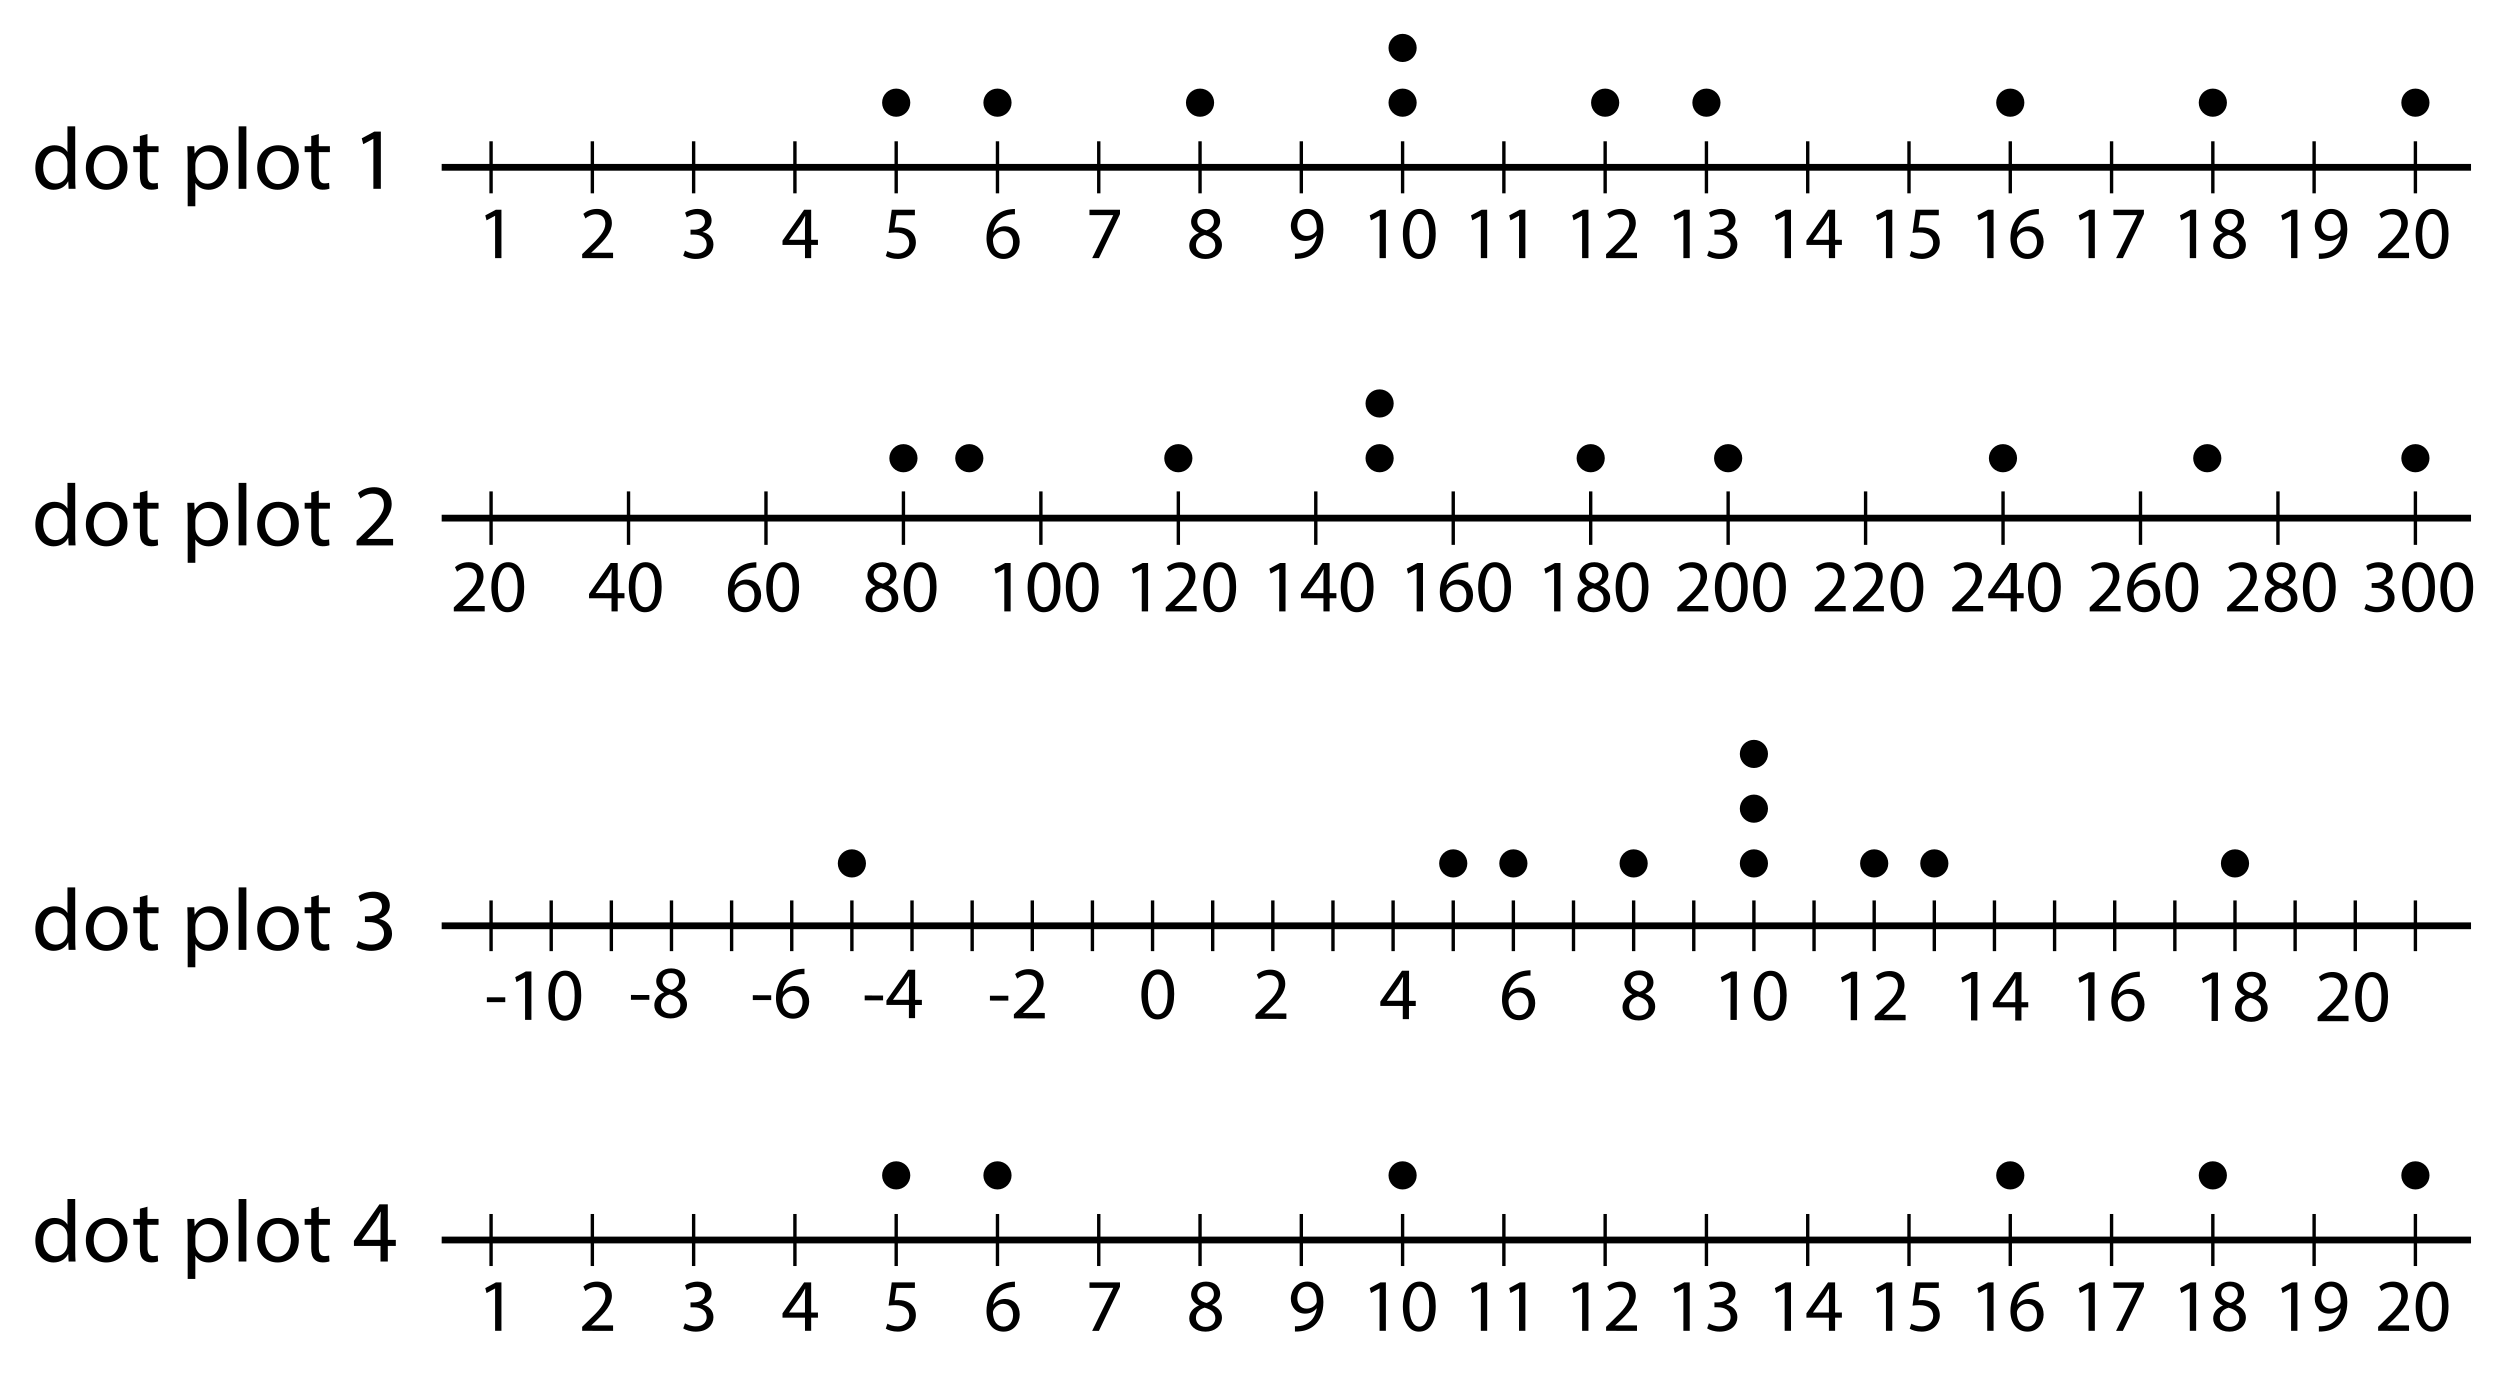 <?xml version="1.0" encoding="utf-8"?>
<!-- Generator: Adobe Illustrator 23.0.3, SVG Export Plug-In . SVG Version: 6.00 Build 0)  -->
<svg version="1.1" xmlns="http://www.w3.org/2000/svg" xmlns:xlink="http://www.w3.org/1999/xlink" x="0px" y="0px"
	 viewBox="0 0 369.28 204.4" style="enable-background:new 0 0 369.28 204.4;" xml:space="preserve">
<style type="text/css">
	.st0{fill:none;stroke:#000000;stroke-width:0.5;stroke-miterlimit:10;}
	.st1{fill:none;stroke:#000000;stroke-miterlimit:10;}
</style>
<g id="Artwork">
	<g>
		<line class="st0" x1="356.784" y1="20.87" x2="356.784" y2="28.558"/>
		<line class="st0" x1="341.823" y1="20.87" x2="341.823" y2="28.558"/>
		<line class="st0" x1="326.863" y1="20.87" x2="326.863" y2="28.558"/>
		<line class="st0" x1="311.903" y1="20.87" x2="311.903" y2="28.558"/>
		<line class="st0" x1="296.942" y1="20.87" x2="296.942" y2="28.558"/>
		<line class="st0" x1="281.982" y1="20.87" x2="281.982" y2="28.558"/>
		<line class="st0" x1="267.022" y1="20.87" x2="267.022" y2="28.558"/>
		<line class="st0" x1="252.061" y1="20.87" x2="252.061" y2="28.558"/>
		<line class="st0" x1="237.101" y1="20.87" x2="237.101" y2="28.558"/>
		<line class="st0" x1="222.141" y1="20.87" x2="222.141" y2="28.558"/>
		<line class="st0" x1="207.18" y1="20.87" x2="207.18" y2="28.558"/>
		<line class="st0" x1="192.22" y1="20.87" x2="192.22" y2="28.558"/>
		<line class="st0" x1="177.26" y1="20.87" x2="177.26" y2="28.558"/>
		<line class="st0" x1="162.3" y1="20.87" x2="162.3" y2="28.558"/>
		<line class="st0" x1="147.339" y1="20.87" x2="147.339" y2="28.558"/>
		<line class="st0" x1="132.379" y1="20.87" x2="132.379" y2="28.558"/>
		<line class="st0" x1="117.419" y1="20.87" x2="117.419" y2="28.558"/>
		<line class="st0" x1="87.498" y1="20.87" x2="87.498" y2="28.558"/>
		<line class="st0" x1="102.458" y1="20.87" x2="102.458" y2="28.558"/>
		<line class="st0" x1="72.538" y1="20.87" x2="72.538" y2="28.558"/>
	</g>
	<line class="st1" x1="65.24" y1="24.714" x2="365" y2="24.714"/>
	<circle cx="132.379" cy="15.168" r="2.081"/>
	<circle cx="147.339" cy="15.168" r="2.081"/>
	<circle cx="177.26" cy="15.168" r="2.081"/>
	<circle cx="207.181" cy="15.168" r="2.081"/>
	<circle cx="237.101" cy="15.168" r="2.081"/>
	<circle cx="252.061" cy="15.168" r="2.081"/>
	<circle cx="296.942" cy="15.168" r="2.081"/>
	<circle cx="326.863" cy="15.168" r="2.081"/>
	<circle cx="356.784" cy="15.168" r="2.081"/>
	<circle cx="356.784" cy="67.683" r="2.081"/>
	<circle cx="326.04" cy="67.683" r="2.081"/>
	<circle cx="295.862" cy="67.683" r="2.081"/>
	<circle cx="255.267" cy="67.683" r="2.081"/>
	<circle cx="234.964" cy="67.683" r="2.081"/>
	<circle cx="207.181" cy="7.081" r="2.081"/>
	<g>
		<line class="st0" x1="356.784" y1="179.32" x2="356.784" y2="187.007"/>
		<line class="st0" x1="341.823" y1="179.32" x2="341.823" y2="187.007"/>
		<line class="st0" x1="326.863" y1="179.32" x2="326.863" y2="187.007"/>
		<line class="st0" x1="311.903" y1="179.32" x2="311.903" y2="187.007"/>
		<line class="st0" x1="296.942" y1="179.32" x2="296.942" y2="187.007"/>
		<line class="st0" x1="281.982" y1="179.32" x2="281.982" y2="187.007"/>
		<line class="st0" x1="267.022" y1="179.32" x2="267.022" y2="187.007"/>
		<line class="st0" x1="252.061" y1="179.32" x2="252.061" y2="187.007"/>
		<line class="st0" x1="237.101" y1="179.32" x2="237.101" y2="187.007"/>
		<line class="st0" x1="222.141" y1="179.32" x2="222.141" y2="187.007"/>
		<line class="st0" x1="207.18" y1="179.32" x2="207.18" y2="187.007"/>
		<line class="st0" x1="192.22" y1="179.32" x2="192.22" y2="187.007"/>
		<line class="st0" x1="177.26" y1="179.32" x2="177.26" y2="187.007"/>
		<line class="st0" x1="162.3" y1="179.32" x2="162.3" y2="187.007"/>
		<line class="st0" x1="147.339" y1="179.32" x2="147.339" y2="187.007"/>
		<line class="st0" x1="132.379" y1="179.32" x2="132.379" y2="187.007"/>
		<line class="st0" x1="117.419" y1="179.32" x2="117.419" y2="187.007"/>
		<line class="st0" x1="87.498" y1="179.32" x2="87.498" y2="187.007"/>
		<line class="st0" x1="102.458" y1="179.32" x2="102.458" y2="187.007"/>
		<line class="st0" x1="72.538" y1="179.32" x2="72.538" y2="187.007"/>
	</g>
	<line class="st1" x1="65.24" y1="183.163" x2="365" y2="183.163"/>
	<circle cx="132.379" cy="173.617" r="2.081"/>
	<circle cx="147.339" cy="173.617" r="2.081"/>
	<circle cx="207.18" cy="173.617" r="2.081"/>
	<circle cx="296.942" cy="173.617" r="2.081"/>
	<circle cx="326.863" cy="173.617" r="2.081"/>
	<circle cx="356.784" cy="173.617" r="2.081"/>
	<circle cx="203.785" cy="67.683" r="2.081"/>
	<circle cx="174.054" cy="67.683" r="2.081"/>
	<circle cx="143.178" cy="67.683" r="2.081"/>
	<circle cx="133.448" cy="67.683" r="2.081"/>
	<circle cx="203.785" cy="59.596" r="2.081"/>
	<circle cx="259.074" cy="127.537" r="2.081"/>
	<circle cx="241.309" cy="127.537" r="2.081"/>
	<circle cx="223.543" cy="127.537" r="2.081"/>
	<circle cx="214.661" cy="127.537" r="2.081"/>
	<circle cx="125.834" cy="127.537" r="2.081"/>
	<circle cx="276.84" cy="127.537" r="2.081"/>
	<circle cx="285.722" cy="127.537" r="2.081"/>
	<circle cx="330.136" cy="127.537" r="2.081"/>
	<circle cx="259.074" cy="119.45" r="2.081"/>
	<circle cx="259.074" cy="111.364" r="2.081"/>
	<line class="st1" x1="65.24" y1="76.534" x2="365" y2="76.534"/>
	<line class="st1" x1="65.24" y1="136.75" x2="365" y2="136.75"/>
	<g>
		<line class="st0" x1="356.784" y1="72.586" x2="356.784" y2="80.483"/>
		<line class="st0" x1="336.48" y1="72.586" x2="336.48" y2="80.483"/>
		<line class="st0" x1="316.177" y1="72.586" x2="316.177" y2="80.483"/>
		<line class="st0" x1="295.874" y1="72.586" x2="295.874" y2="80.483"/>
		<line class="st0" x1="275.57" y1="72.586" x2="275.57" y2="80.483"/>
		<line class="st0" x1="255.267" y1="72.586" x2="255.267" y2="80.483"/>
		<line class="st0" x1="234.964" y1="72.586" x2="234.964" y2="80.483"/>
		<line class="st0" x1="214.661" y1="72.586" x2="214.661" y2="80.483"/>
		<line class="st0" x1="194.357" y1="72.586" x2="194.357" y2="80.483"/>
		<line class="st0" x1="174.054" y1="72.586" x2="174.054" y2="80.483"/>
		<line class="st0" x1="153.751" y1="72.586" x2="153.751" y2="80.483"/>
		<line class="st0" x1="133.448" y1="72.586" x2="133.448" y2="80.483"/>
		<line class="st0" x1="113.144" y1="72.586" x2="113.144" y2="80.483"/>
		<line class="st0" x1="92.841" y1="72.586" x2="92.841" y2="80.483"/>
		<line class="st0" x1="72.538" y1="72.586" x2="72.538" y2="80.483"/>
	</g>
	<g>
		<line class="st0" x1="72.538" y1="140.495" x2="72.538" y2="133.005"/>
		<line class="st0" x1="81.42" y1="140.495" x2="81.42" y2="133.005"/>
		<line class="st0" x1="90.303" y1="140.495" x2="90.303" y2="133.005"/>
		<line class="st0" x1="99.186" y1="140.495" x2="99.186" y2="133.005"/>
		<line class="st0" x1="108.068" y1="140.495" x2="108.068" y2="133.005"/>
		<line class="st0" x1="116.951" y1="140.495" x2="116.951" y2="133.005"/>
		<line class="st0" x1="125.834" y1="140.495" x2="125.834" y2="133.005"/>
		<line class="st0" x1="134.716" y1="140.495" x2="134.716" y2="133.005"/>
		<line class="st0" x1="143.599" y1="140.495" x2="143.599" y2="133.005"/>
		<line class="st0" x1="152.482" y1="140.495" x2="152.482" y2="133.005"/>
		<line class="st0" x1="161.364" y1="140.495" x2="161.364" y2="133.005"/>
		<line class="st0" x1="170.247" y1="140.495" x2="170.247" y2="133.005"/>
		<line class="st0" x1="179.13" y1="140.495" x2="179.13" y2="133.005"/>
		<line class="st0" x1="188.013" y1="140.495" x2="188.013" y2="133.005"/>
		<line class="st0" x1="196.895" y1="140.495" x2="196.895" y2="133.005"/>
		<line class="st0" x1="205.778" y1="140.495" x2="205.778" y2="133.005"/>
		<line class="st0" x1="214.661" y1="140.495" x2="214.661" y2="133.005"/>
		<line class="st0" x1="223.543" y1="140.495" x2="223.543" y2="133.005"/>
		<line class="st0" x1="232.426" y1="140.495" x2="232.426" y2="133.005"/>
		<line class="st0" x1="241.309" y1="140.495" x2="241.309" y2="133.005"/>
		<line class="st0" x1="250.191" y1="140.495" x2="250.191" y2="133.005"/>
		<line class="st0" x1="259.074" y1="140.495" x2="259.074" y2="133.005"/>
		<line class="st0" x1="267.957" y1="140.495" x2="267.957" y2="133.005"/>
		<line class="st0" x1="276.84" y1="140.495" x2="276.84" y2="133.005"/>
		<line class="st0" x1="285.722" y1="140.495" x2="285.722" y2="133.005"/>
		<line class="st0" x1="294.605" y1="140.495" x2="294.605" y2="133.005"/>
		<line class="st0" x1="303.488" y1="140.495" x2="303.488" y2="133.005"/>
		<line class="st0" x1="312.37" y1="140.495" x2="312.37" y2="133.005"/>
		<line class="st0" x1="321.253" y1="140.495" x2="321.253" y2="133.005"/>
		<line class="st0" x1="330.136" y1="140.495" x2="330.136" y2="133.005"/>
		<line class="st0" x1="339.018" y1="140.495" x2="339.018" y2="133.005"/>
		<line class="st0" x1="347.901" y1="140.495" x2="347.901" y2="133.005"/>
		<line class="st0" x1="356.784" y1="140.495" x2="356.784" y2="133.005"/>
	</g>
</g>
<g id="Type">
	<g>
		<path d="M73.133,31.881h-0.022l-1.243,0.671l-0.187-0.737l1.562-0.836h0.825v7.151h-0.936V31.881z"/>
	</g>
	<g>
		<path d="M67.032,90.315v-0.594l0.759-0.737c1.826-1.738,2.651-2.663,2.662-3.741c0-0.726-0.352-1.397-1.419-1.397
			c-0.649,0-1.188,0.33-1.519,0.605l-0.308-0.682c0.495-0.418,1.199-0.726,2.024-0.726c1.541,0,2.189,1.056,2.189,2.079
			c0,1.32-0.957,2.388-2.464,3.84l-0.572,0.528v0.022h3.212v0.803H67.032z"/>
		<path d="M77.428,86.663c0,2.431-0.902,3.773-2.486,3.773c-1.397,0-2.343-1.309-2.365-3.675c0-2.398,1.034-3.718,2.486-3.718
			C76.57,83.043,77.428,84.385,77.428,86.663z M73.545,86.772c0,1.859,0.572,2.916,1.452,2.916c0.99,0,1.463-1.155,1.463-2.981
			c0-1.76-0.451-2.916-1.452-2.916C74.161,83.791,73.545,84.825,73.545,86.772z"/>
	</g>
	<g>
		<path d="M74.634,147.315v0.715h-2.717v-0.715H74.634z"/>
		<path d="M77.56,144.399h-0.022l-1.243,0.671l-0.187-0.737l1.562-0.836h0.825v7.151H77.56V144.399z"/>
		<path d="M85.855,146.996c0,2.431-0.902,3.773-2.486,3.773c-1.397,0-2.343-1.309-2.365-3.675c0-2.398,1.034-3.718,2.486-3.718
			C84.997,143.376,85.855,144.719,85.855,146.996z M81.971,147.106c0,1.859,0.572,2.916,1.452,2.916c0.99,0,1.463-1.155,1.463-2.981
			c0-1.76-0.451-2.916-1.452-2.916C82.588,144.125,81.971,145.159,81.971,147.106z"/>
	</g>
	<g>
		<path d="M95.916,146.973l-0.001,0.715l-2.717-0.006l0.001-0.715L95.916,146.973z"/>
		<path d="M96.65,148.493c0.002-0.902,0.542-1.539,1.423-1.911l-0.01-0.033c-0.792-0.375-1.131-0.992-1.13-1.608
			c0.002-1.133,0.961-1.901,2.215-1.898c1.386,0.003,2.077,0.874,2.075,1.765c-0.001,0.605-0.299,1.253-1.181,1.67v0.033
			c0.89,0.354,1.439,0.982,1.438,1.851c-0.003,1.243-1.072,2.078-2.436,2.075C97.548,150.431,96.647,149.538,96.65,148.493z
			 M100.5,148.457c0.002-0.869-0.603-1.289-1.57-1.565c-0.837,0.24-1.289,0.789-1.291,1.471c-0.035,0.726,0.514,1.366,1.428,1.368
			C99.936,149.732,100.499,149.194,100.5,148.457z M97.845,144.876c-0.001,0.715,0.537,1.102,1.361,1.323
			c0.617-0.208,1.091-0.646,1.092-1.295c0.001-0.572-0.339-1.167-1.208-1.169C98.288,143.732,97.847,144.26,97.845,144.876z"/>
	</g>
	<g>
		<path d="M113.916,147.012l-0.001,0.715l-2.717-0.006l0.001-0.715L113.916,147.012z"/>
		<path d="M118.829,143.887c-0.198-0.011-0.451-0.001-0.726,0.042c-1.519,0.25-2.324,1.359-2.492,2.536h0.033
			c0.342-0.45,0.938-0.822,1.729-0.821c1.265,0.003,2.154,0.917,2.151,2.314c-0.003,1.309-0.896,2.518-2.382,2.515
			c-1.529-0.003-2.528-1.194-2.524-3.053c0.003-1.408,0.511-2.519,1.217-3.221c0.596-0.582,1.388-0.943,2.291-1.051
			c0.286-0.043,0.528-0.054,0.704-0.054L118.829,143.887z M118.545,148.012c0.002-1.023-0.579-1.64-1.47-1.642
			c-0.583-0.001-1.124,0.36-1.388,0.877c-0.067,0.109-0.111,0.252-0.111,0.429c0.02,1.177,0.557,2.048,1.569,2.05
			C117.981,149.727,118.543,149.035,118.545,148.012z"/>
	</g>
	<g>
		<path d="M130.443,147.051l-0.001,0.715l-2.717-0.006l0.001-0.715L130.443,147.051z"/>
		<path d="M134.253,150.393l0.004-1.947l-3.322-0.007l0.001-0.638l3.2-4.559l1.045,0.002l-0.009,4.444l1.001,0.002l-0.001,0.759
			l-1.001-0.002l-0.004,1.947L134.253,150.393z M134.258,147.687l0.005-2.387c0.001-0.374,0.013-0.748,0.036-1.122h-0.033
			c-0.22,0.417-0.397,0.725-0.596,1.055l-1.755,2.427v0.022L134.258,147.687z"/>
	</g>
	<g>
		<path d="M148.943,147.086l-0.001,0.715l-2.717-0.006l0.001-0.715L148.943,147.086z"/>
		<path d="M149.76,150.421l0.001-0.594l0.761-0.735c1.83-1.734,2.657-2.657,2.67-3.735c0.002-0.726-0.349-1.397-1.416-1.4
			c-0.649-0.001-1.189,0.328-1.52,0.602l-0.307-0.683c0.496-0.417,1.201-0.723,2.026-0.722c1.541,0.003,2.187,1.061,2.185,2.084
			c-0.003,1.32-0.962,2.386-2.473,3.834l-0.573,0.526v0.022l3.212,0.007l-0.002,0.803L149.76,150.421z"/>
	</g>
	<g>
		<path d="M173.444,146.816c-0.005,2.431-0.91,3.771-2.494,3.768c-1.397-0.003-2.341-1.314-2.357-3.68
			c0.005-2.398,1.042-3.716,2.494-3.713C172.593,143.194,173.448,144.539,173.444,146.816z M169.56,146.917
			c-0.004,1.859,0.566,2.917,1.446,2.918c0.99,0.002,1.466-1.152,1.47-2.979c0.004-1.76-0.445-2.917-1.446-2.918
			C170.183,143.937,169.564,144.97,169.56,146.917z"/>
	</g>
	<g>
		<path d="M185.448,150.496l0.001-0.594l0.761-0.735c1.83-1.734,2.657-2.657,2.67-3.735c0.002-0.726-0.349-1.398-1.416-1.4
			c-0.649-0.001-1.189,0.328-1.52,0.602l-0.307-0.683c0.496-0.417,1.201-0.723,2.026-0.722c1.541,0.003,2.187,1.061,2.185,2.084
			c-0.003,1.32-0.962,2.386-2.473,3.834l-0.573,0.527v0.022l3.212,0.007l-0.002,0.803L185.448,150.496z"/>
	</g>
	<g>
		<path d="M207.206,150.541l0.004-1.947l-3.322-0.007l0.001-0.638l3.2-4.559l1.045,0.002l-0.009,4.444l1.001,0.002l-0.001,0.759
			l-1.001-0.002l-0.004,1.947L207.206,150.541z M207.212,147.834l0.005-2.387c0.001-0.374,0.013-0.748,0.036-1.122h-0.033
			c-0.22,0.417-0.397,0.725-0.596,1.055l-1.755,2.428v0.022L207.212,147.834z"/>
	</g>
	<g>
		<path d="M226.074,144.112c-0.198-0.012-0.451-0.001-0.726,0.042c-1.519,0.25-2.324,1.359-2.492,2.536h0.033
			c0.342-0.45,0.938-0.823,1.729-0.821c1.265,0.003,2.154,0.918,2.151,2.315c-0.003,1.309-0.896,2.518-2.382,2.514
			c-1.529-0.003-2.528-1.194-2.524-3.053c0.003-1.408,0.511-2.519,1.217-3.221c0.596-0.582,1.388-0.943,2.291-1.051
			c0.286-0.043,0.528-0.054,0.704-0.053L226.074,144.112z M225.791,148.237c0.002-1.023-0.579-1.64-1.47-1.642
			c-0.583-0.001-1.124,0.36-1.388,0.877c-0.067,0.11-0.111,0.252-0.111,0.429c0.02,1.177,0.557,2.048,1.569,2.05
			C225.226,149.952,225.789,149.26,225.791,148.237z"/>
	</g>
	<g>
		<path d="M239.661,148.794c0.002-0.902,0.542-1.539,1.423-1.911l-0.01-0.034c-0.792-0.375-1.131-0.992-1.13-1.608
			c0.002-1.133,0.961-1.901,2.215-1.899c1.386,0.003,2.077,0.874,2.075,1.765c-0.001,0.605-0.299,1.253-1.181,1.67v0.033
			c0.89,0.354,1.439,0.982,1.438,1.851c-0.003,1.243-1.072,2.078-2.436,2.075C240.559,150.733,239.658,149.84,239.661,148.794z
			 M243.511,148.759c0.002-0.869-0.603-1.288-1.57-1.565c-0.837,0.24-1.289,0.79-1.291,1.472c-0.035,0.726,0.514,1.365,1.428,1.367
			C242.947,150.034,243.51,149.496,243.511,148.759z M240.857,145.178c-0.001,0.715,0.537,1.101,1.361,1.323
			c0.617-0.208,1.091-0.647,1.092-1.296c0.001-0.572-0.339-1.167-1.208-1.169C241.299,144.034,240.858,144.562,240.857,145.178z"/>
	</g>
	<g>
		<path d="M255.624,144.404h-0.022l-1.244,0.668l-0.186-0.737l1.564-0.833l0.825,0.002l-0.015,7.151l-0.936-0.002L255.624,144.404z"
			/>
		<path d="M263.913,147.018c-0.005,2.431-0.91,3.771-2.494,3.768c-1.397-0.003-2.341-1.314-2.357-3.68
			c0.005-2.398,1.042-3.716,2.494-3.713C263.063,143.396,263.918,144.741,263.913,147.018z M260.03,147.12
			c-0.004,1.859,0.565,2.917,1.446,2.919c0.99,0.002,1.466-1.152,1.47-2.979c0.004-1.76-0.445-2.917-1.446-2.918
			C260.653,144.14,260.034,145.172,260.03,147.12z"/>
	</g>
	<g>
		<path d="M273.389,144.442h-0.022l-1.244,0.668l-0.186-0.737l1.564-0.833l0.825,0.002l-0.015,7.151l-0.936-0.002L273.389,144.442z"
			/>
		<path d="M276.918,150.698l0.001-0.594l0.761-0.735c1.83-1.734,2.657-2.657,2.67-3.735c0.002-0.726-0.349-1.397-1.416-1.4
			c-0.649-0.001-1.189,0.328-1.52,0.602l-0.307-0.683c0.496-0.417,1.201-0.724,2.026-0.722c1.541,0.003,2.187,1.061,2.185,2.084
			c-0.003,1.32-0.962,2.385-2.473,3.834l-0.573,0.526v0.022l3.212,0.007l-0.002,0.803L276.918,150.698z"/>
	</g>
	<g>
		<path d="M291.155,144.48h-0.022l-1.244,0.668l-0.186-0.737l1.564-0.833l0.825,0.002l-0.015,7.151l-0.936-0.002L291.155,144.48z"/>
		<path d="M297.676,150.743l0.004-1.947l-3.322-0.007l0.001-0.638l3.2-4.559l1.045,0.002l-0.009,4.444l1.001,0.002l-0.001,0.759
			l-1.001-0.002l-0.004,1.947L297.676,150.743z M297.682,148.037l0.005-2.387c0.001-0.374,0.013-0.748,0.036-1.122h-0.033
			c-0.22,0.417-0.397,0.725-0.596,1.055l-1.755,2.427v0.022L297.682,148.037z"/>
	</g>
	<g>
		<path d="M308.452,144.517h-0.022l-1.244,0.668l-0.186-0.737l1.564-0.833l0.825,0.002l-0.015,7.151l-0.936-0.002L308.452,144.517z"
			/>
		<path d="M316.076,144.313c-0.198-0.012-0.451-0.001-0.726,0.042c-1.519,0.25-2.324,1.359-2.492,2.536h0.033
			c0.342-0.45,0.938-0.823,1.729-0.821c1.265,0.002,2.154,0.917,2.151,2.314c-0.003,1.309-0.896,2.518-2.382,2.515
			c-1.529-0.003-2.528-1.194-2.524-3.053c0.003-1.408,0.512-2.519,1.217-3.221c0.595-0.582,1.388-0.943,2.291-1.051
			c0.286-0.043,0.528-0.054,0.704-0.054L316.076,144.313z M315.793,148.438c0.002-1.023-0.579-1.64-1.47-1.642
			c-0.583-0.001-1.124,0.36-1.388,0.877c-0.067,0.109-0.111,0.252-0.111,0.429c0.02,1.177,0.557,2.048,1.569,2.05
			C315.228,150.154,315.791,149.461,315.793,148.438z"/>
	</g>
	<g>
		<path d="M326.686,144.556h-0.022l-1.244,0.668l-0.186-0.737l1.564-0.833l0.825,0.002l-0.015,7.151l-0.936-0.002L326.686,144.556z"
			/>
		<path d="M330.131,148.997c0.002-0.902,0.542-1.539,1.423-1.911l-0.01-0.033c-0.792-0.375-1.131-0.992-1.13-1.608
			c0.002-1.133,0.961-1.901,2.215-1.898c1.386,0.003,2.077,0.874,2.075,1.765c-0.001,0.605-0.299,1.253-1.181,1.67v0.033
			c0.89,0.354,1.439,0.982,1.438,1.851c-0.003,1.243-1.072,2.078-2.436,2.075C331.029,150.935,330.128,150.042,330.131,148.997z
			 M333.981,148.961c0.002-0.869-0.603-1.289-1.57-1.565c-0.837,0.24-1.289,0.789-1.291,1.471c-0.035,0.726,0.514,1.366,1.428,1.368
			C333.418,150.236,333.98,149.698,333.981,148.961z M331.326,145.38c-0.001,0.715,0.537,1.102,1.361,1.323
			c0.617-0.208,1.09-0.646,1.092-1.295c0.001-0.572-0.338-1.167-1.208-1.169C331.769,144.236,331.328,144.764,331.326,145.38z"/>
	</g>
	<g>
		<path d="M342.337,150.838l0.002-0.594l0.761-0.735c1.83-1.734,2.657-2.657,2.67-3.735c0.002-0.726-0.35-1.398-1.416-1.4
			c-0.649-0.001-1.189,0.328-1.52,0.602l-0.307-0.683c0.496-0.417,1.2-0.723,2.025-0.722c1.541,0.003,2.188,1.061,2.186,2.084
			c-0.003,1.32-0.963,2.386-2.473,3.834l-0.573,0.527v0.022l3.212,0.007l-0.002,0.803L342.337,150.838z"/>
		<path d="M352.74,147.208c-0.005,2.431-0.909,3.771-2.494,3.768c-1.396-0.003-2.341-1.314-2.357-3.68
			c0.005-2.398,1.042-3.716,2.494-3.713C351.89,143.586,352.745,144.931,352.74,147.208z M348.857,147.31
			c-0.005,1.859,0.565,2.917,1.445,2.919c0.99,0.002,1.466-1.152,1.47-2.979c0.004-1.76-0.444-2.917-1.445-2.918
			C349.479,144.33,348.861,145.362,348.857,147.31z"/>
	</g>
	<g>
		<path d="M90.328,90.315v-1.947h-3.322v-0.638l3.19-4.565h1.045v4.444h1.001v0.759h-1.001v1.947H90.328z M90.328,87.608v-2.387
			c0-0.374,0.011-0.748,0.033-1.122h-0.033c-0.22,0.418-0.396,0.726-0.594,1.056l-1.75,2.431v0.022H90.328z"/>
		<path d="M97.732,86.663c0,2.431-0.902,3.773-2.486,3.773c-1.397,0-2.343-1.309-2.365-3.675c0-2.398,1.034-3.718,2.486-3.718
			C96.874,83.043,97.732,84.385,97.732,86.663z M93.848,86.772c0,1.859,0.572,2.916,1.452,2.916c0.99,0,1.463-1.155,1.463-2.981
			c0-1.76-0.451-2.916-1.452-2.916C94.465,83.791,93.848,84.825,93.848,86.772z"/>
	</g>
	<g>
		<path d="M111.721,83.846c-0.198-0.011-0.451,0-0.726,0.044c-1.518,0.253-2.321,1.364-2.486,2.541h0.033
			c0.341-0.451,0.936-0.825,1.728-0.825c1.265,0,2.156,0.913,2.156,2.31c0,1.309-0.891,2.52-2.376,2.52
			c-1.529,0-2.53-1.188-2.53-3.047c0-1.408,0.506-2.52,1.21-3.224c0.594-0.583,1.386-0.946,2.289-1.056
			c0.286-0.044,0.528-0.055,0.704-0.055V83.846z M111.446,87.972c0-1.023-0.583-1.639-1.474-1.639c-0.583,0-1.123,0.363-1.386,0.88
			c-0.066,0.11-0.11,0.253-0.11,0.429c0.022,1.177,0.561,2.046,1.573,2.046C110.885,89.688,111.446,88.995,111.446,87.972z"/>
		<path d="M118.035,86.663c0,2.431-0.902,3.773-2.486,3.773c-1.397,0-2.343-1.309-2.365-3.675c0-2.398,1.034-3.718,2.486-3.718
			C117.177,83.043,118.035,84.385,118.035,86.663z M114.152,86.772c0,1.859,0.572,2.916,1.452,2.916c0.99,0,1.463-1.155,1.463-2.981
			c0-1.76-0.451-2.916-1.452-2.916C114.768,83.791,114.152,84.825,114.152,86.772z"/>
	</g>
	<g>
		<path d="M127.855,88.5c0-0.902,0.539-1.54,1.419-1.914l-0.011-0.033c-0.792-0.374-1.133-0.99-1.133-1.606
			c0-1.133,0.957-1.903,2.211-1.903c1.386,0,2.079,0.869,2.079,1.76c0,0.605-0.297,1.254-1.177,1.672v0.033
			c0.891,0.352,1.441,0.979,1.441,1.848c0,1.243-1.067,2.08-2.432,2.08C128.757,90.436,127.855,89.545,127.855,88.5z
			 M131.705,88.456c0-0.869-0.605-1.287-1.573-1.562c-0.836,0.242-1.288,0.792-1.288,1.474c-0.033,0.726,0.517,1.364,1.431,1.364
			C131.144,89.732,131.705,89.193,131.705,88.456z M129.043,84.88c0,0.715,0.539,1.1,1.364,1.32
			c0.616-0.209,1.089-0.649,1.089-1.298c0-0.572-0.341-1.167-1.21-1.167C129.483,83.736,129.043,84.264,129.043,84.88z"/>
		<path d="M138.338,86.663c0,2.431-0.902,3.773-2.486,3.773c-1.397,0-2.343-1.309-2.365-3.675c0-2.398,1.034-3.718,2.486-3.718
			C137.48,83.043,138.338,84.385,138.338,86.663z M134.455,86.772c0,1.859,0.572,2.916,1.452,2.916c0.99,0,1.463-1.155,1.463-2.981
			c0-1.76-0.451-2.916-1.452-2.916C135.071,83.791,134.455,84.825,134.455,86.772z"/>
	</g>
	<g>
		<path d="M148.347,84.066h-0.022l-1.243,0.671L146.895,84l1.562-0.836h0.825v7.151h-0.936V84.066z"/>
		<path d="M156.641,86.663c0,2.431-0.901,3.773-2.486,3.773c-1.396,0-2.343-1.309-2.365-3.675c0-2.398,1.034-3.718,2.486-3.718
			C155.784,83.043,156.641,84.385,156.641,86.663z M152.758,86.772c0,1.859,0.571,2.916,1.452,2.916c0.99,0,1.463-1.155,1.463-2.981
			c0-1.76-0.451-2.916-1.452-2.916C153.375,83.791,152.758,84.825,152.758,86.772z"/>
		<path d="M162.285,86.663c0,2.431-0.902,3.773-2.486,3.773c-1.397,0-2.344-1.309-2.365-3.675c0-2.398,1.034-3.718,2.486-3.718
			C161.426,83.043,162.285,84.385,162.285,86.663z M158.401,86.772c0,1.859,0.572,2.916,1.452,2.916c0.99,0,1.464-1.155,1.464-2.981
			c0-1.76-0.451-2.916-1.452-2.916C159.017,83.791,158.401,84.825,158.401,86.772z"/>
	</g>
	<g>
		<path d="M168.65,84.066h-0.022l-1.243,0.671L167.198,84l1.562-0.836h0.825v7.151h-0.936V84.066z"/>
		<path d="M172.192,90.315v-0.594l0.759-0.737c1.826-1.738,2.651-2.663,2.662-3.741c0-0.726-0.352-1.397-1.419-1.397
			c-0.649,0-1.188,0.33-1.519,0.605l-0.308-0.682c0.495-0.418,1.199-0.726,2.024-0.726c1.541,0,2.189,1.056,2.189,2.079
			c0,1.32-0.957,2.388-2.464,3.84l-0.572,0.528v0.022h3.212v0.803H172.192z"/>
		<path d="M182.588,86.663c0,2.431-0.902,3.773-2.486,3.773c-1.397,0-2.343-1.309-2.365-3.675c0-2.398,1.034-3.718,2.486-3.718
			C181.73,83.043,182.588,84.385,182.588,86.663z M178.704,86.772c0,1.859,0.572,2.916,1.452,2.916c0.99,0,1.463-1.155,1.463-2.981
			c0-1.76-0.451-2.916-1.452-2.916C179.321,83.791,178.704,84.825,178.704,86.772z"/>
	</g>
	<g>
		<path d="M188.953,84.066h-0.022l-1.243,0.671L187.501,84l1.562-0.836h0.825v7.151h-0.936V84.066z"/>
		<path d="M195.488,90.315v-1.947h-3.322v-0.638l3.19-4.565h1.045v4.444h1.001v0.759h-1.001v1.947H195.488z M195.488,87.608v-2.387
			c0-0.374,0.011-0.748,0.033-1.122h-0.033c-0.22,0.418-0.396,0.726-0.594,1.056l-1.75,2.431v0.022H195.488z"/>
		<path d="M202.891,86.663c0,2.431-0.902,3.773-2.486,3.773c-1.397,0-2.343-1.309-2.365-3.675c0-2.398,1.034-3.718,2.486-3.718
			C202.033,83.043,202.891,84.385,202.891,86.663z M199.008,86.772c0,1.859,0.572,2.916,1.452,2.916c0.99,0,1.463-1.155,1.463-2.981
			c0-1.76-0.451-2.916-1.452-2.916C199.624,83.791,199.008,84.825,199.008,86.772z"/>
	</g>
	<g>
		<path d="M209.257,84.066h-0.022l-1.243,0.671L207.805,84l1.562-0.836h0.825v7.151h-0.936V84.066z"/>
		<path d="M216.881,83.846c-0.198-0.011-0.451,0-0.726,0.044c-1.518,0.253-2.321,1.364-2.486,2.541h0.033
			c0.341-0.451,0.936-0.825,1.728-0.825c1.265,0,2.156,0.913,2.156,2.31c0,1.309-0.891,2.52-2.376,2.52
			c-1.529,0-2.53-1.188-2.53-3.047c0-1.408,0.506-2.52,1.21-3.224c0.594-0.583,1.386-0.946,2.288-1.056
			c0.286-0.044,0.528-0.055,0.704-0.055V83.846z M216.606,87.972c0-1.023-0.583-1.639-1.474-1.639c-0.583,0-1.123,0.363-1.386,0.88
			c-0.066,0.11-0.11,0.253-0.11,0.429c0.022,1.177,0.561,2.046,1.573,2.046C216.045,89.688,216.606,88.995,216.606,87.972z"/>
		<path d="M223.195,86.663c0,2.431-0.902,3.773-2.486,3.773c-1.397,0-2.343-1.309-2.365-3.675c0-2.398,1.034-3.718,2.486-3.718
			C222.337,83.043,223.195,84.385,223.195,86.663z M219.311,86.772c0,1.859,0.572,2.916,1.452,2.916c0.99,0,1.463-1.155,1.463-2.981
			c0-1.76-0.451-2.916-1.452-2.916C219.927,83.791,219.311,84.825,219.311,86.772z"/>
	</g>
	<g>
		<path d="M229.56,84.066h-0.022l-1.243,0.671L228.108,84l1.562-0.836h0.825v7.151h-0.936V84.066z"/>
		<path d="M233.014,88.5c0-0.902,0.539-1.54,1.419-1.914l-0.011-0.033c-0.792-0.374-1.133-0.99-1.133-1.606
			c0-1.133,0.957-1.903,2.211-1.903c1.386,0,2.079,0.869,2.079,1.76c0,0.605-0.297,1.254-1.177,1.672v0.033
			c0.891,0.352,1.441,0.979,1.441,1.848c0,1.243-1.067,2.08-2.432,2.08C233.916,90.436,233.014,89.545,233.014,88.5z
			 M236.864,88.456c0-0.869-0.605-1.287-1.573-1.562c-0.836,0.242-1.288,0.792-1.288,1.474c-0.033,0.726,0.517,1.364,1.431,1.364
			C236.303,89.732,236.864,89.193,236.864,88.456z M234.202,84.88c0,0.715,0.539,1.1,1.364,1.32
			c0.616-0.209,1.089-0.649,1.089-1.298c0-0.572-0.341-1.167-1.21-1.167C234.642,83.736,234.202,84.264,234.202,84.88z"/>
		<path d="M243.497,86.663c0,2.431-0.902,3.773-2.486,3.773c-1.397,0-2.343-1.309-2.365-3.675c0-2.398,1.034-3.718,2.486-3.718
			C242.639,83.043,243.497,84.385,243.497,86.663z M239.614,86.772c0,1.859,0.572,2.916,1.452,2.916c0.99,0,1.463-1.155,1.463-2.981
			c0-1.76-0.451-2.916-1.452-2.916C240.23,83.791,239.614,84.825,239.614,86.772z"/>
	</g>
	<g>
		<path d="M247.762,90.315v-0.594l0.759-0.737c1.826-1.738,2.651-2.663,2.662-3.741c0-0.726-0.352-1.397-1.419-1.397
			c-0.649,0-1.188,0.33-1.519,0.605l-0.308-0.682c0.495-0.418,1.199-0.726,2.024-0.726c1.541,0,2.189,1.056,2.189,2.079
			c0,1.32-0.957,2.388-2.464,3.84l-0.572,0.528v0.022h3.212v0.803H247.762z"/>
		<path d="M258.158,86.663c0,2.431-0.902,3.773-2.486,3.773c-1.397,0-2.343-1.309-2.365-3.675c0-2.398,1.034-3.718,2.486-3.718
			C257.3,83.043,258.158,84.385,258.158,86.663z M254.275,86.772c0,1.859,0.572,2.916,1.452,2.916c0.99,0,1.463-1.155,1.463-2.981
			c0-1.76-0.451-2.916-1.452-2.916C254.891,83.791,254.275,84.825,254.275,86.772z"/>
		<path d="M263.801,86.663c0,2.431-0.902,3.773-2.486,3.773c-1.397,0-2.343-1.309-2.365-3.675c0-2.398,1.034-3.718,2.486-3.718
			C262.943,83.043,263.801,84.385,263.801,86.663z M259.918,86.772c0,1.859,0.572,2.916,1.452,2.916c0.99,0,1.463-1.155,1.463-2.981
			c0-1.76-0.451-2.916-1.452-2.916C260.534,83.791,259.918,84.825,259.918,86.772z"/>
	</g>
	<g>
		<path d="M268.066,90.315v-0.594l0.759-0.737c1.826-1.738,2.651-2.663,2.662-3.741c0-0.726-0.352-1.397-1.419-1.397
			c-0.649,0-1.188,0.33-1.519,0.605l-0.308-0.682c0.495-0.418,1.199-0.726,2.024-0.726c1.541,0,2.189,1.056,2.189,2.079
			c0,1.32-0.957,2.388-2.464,3.84l-0.572,0.528v0.022h3.212v0.803H268.066z"/>
		<path d="M273.709,90.315v-0.594l0.759-0.737c1.826-1.738,2.651-2.663,2.662-3.741c0-0.726-0.352-1.397-1.419-1.397
			c-0.649,0-1.188,0.33-1.519,0.605l-0.308-0.682c0.495-0.418,1.199-0.726,2.024-0.726c1.541,0,2.189,1.056,2.189,2.079
			c0,1.32-0.957,2.388-2.464,3.84l-0.572,0.528v0.022h3.212v0.803H273.709z"/>
		<path d="M284.104,86.663c0,2.431-0.902,3.773-2.486,3.773c-1.397,0-2.343-1.309-2.365-3.675c0-2.398,1.034-3.718,2.486-3.718
			C283.246,83.043,284.104,84.385,284.104,86.663z M280.221,86.772c0,1.859,0.572,2.916,1.452,2.916c0.99,0,1.463-1.155,1.463-2.981
			c0-1.76-0.451-2.916-1.452-2.916C280.837,83.791,280.221,84.825,280.221,86.772z"/>
	</g>
	<g>
		<path d="M288.369,90.315v-0.594l0.759-0.737c1.826-1.738,2.651-2.663,2.662-3.741c0-0.726-0.352-1.397-1.419-1.397
			c-0.649,0-1.188,0.33-1.519,0.605l-0.308-0.682c0.495-0.418,1.199-0.726,2.024-0.726c1.541,0,2.189,1.056,2.189,2.079
			c0,1.32-0.957,2.388-2.464,3.84l-0.572,0.528v0.022h3.212v0.803H288.369z"/>
		<path d="M297.004,90.315v-1.947h-3.322v-0.638l3.19-4.565h1.045v4.444h1.001v0.759h-1.001v1.947H297.004z M297.004,87.608v-2.387
			c0-0.374,0.011-0.748,0.033-1.122h-0.033c-0.22,0.418-0.396,0.726-0.594,1.056l-1.75,2.431v0.022H297.004z"/>
		<path d="M304.407,86.663c0,2.431-0.902,3.773-2.486,3.773c-1.397,0-2.343-1.309-2.365-3.675c0-2.398,1.034-3.718,2.486-3.718
			C303.55,83.043,304.407,84.385,304.407,86.663z M300.524,86.772c0,1.859,0.572,2.916,1.452,2.916c0.99,0,1.463-1.155,1.463-2.981
			c0-1.76-0.451-2.916-1.452-2.916C301.14,83.791,300.524,84.825,300.524,86.772z"/>
	</g>
	<g>
		<path d="M308.672,90.315v-0.594l0.759-0.737c1.826-1.738,2.651-2.663,2.662-3.741c0-0.726-0.352-1.397-1.419-1.397
			c-0.649,0-1.188,0.33-1.519,0.605l-0.308-0.682c0.495-0.418,1.199-0.726,2.024-0.726c1.541,0,2.189,1.056,2.189,2.079
			c0,1.32-0.957,2.388-2.464,3.84l-0.572,0.528v0.022h3.212v0.803H308.672z"/>
		<path d="M318.397,83.846c-0.198-0.011-0.451,0-0.726,0.044c-1.518,0.253-2.321,1.364-2.486,2.541h0.033
			c0.341-0.451,0.936-0.825,1.728-0.825c1.265,0,2.156,0.913,2.156,2.31c0,1.309-0.891,2.52-2.376,2.52
			c-1.529,0-2.53-1.188-2.53-3.047c0-1.408,0.506-2.52,1.21-3.224c0.594-0.583,1.386-0.946,2.288-1.056
			c0.286-0.044,0.528-0.055,0.704-0.055V83.846z M318.122,87.972c0-1.023-0.583-1.639-1.474-1.639c-0.583,0-1.123,0.363-1.386,0.88
			c-0.066,0.11-0.11,0.253-0.11,0.429c0.022,1.177,0.561,2.046,1.573,2.046C317.561,89.688,318.122,88.995,318.122,87.972z"/>
		<path d="M324.711,86.663c0,2.431-0.902,3.773-2.486,3.773c-1.397,0-2.343-1.309-2.365-3.675c0-2.398,1.034-3.718,2.486-3.718
			C323.853,83.043,324.711,84.385,324.711,86.663z M320.827,86.772c0,1.859,0.572,2.916,1.452,2.916c0.99,0,1.463-1.155,1.463-2.981
			c0-1.76-0.451-2.916-1.452-2.916C321.444,83.791,320.827,84.825,320.827,86.772z"/>
	</g>
	<g>
		<path d="M328.975,90.315v-0.594l0.76-0.737c1.826-1.738,2.651-2.663,2.662-3.741c0-0.726-0.353-1.397-1.419-1.397
			c-0.649,0-1.188,0.33-1.519,0.605l-0.309-0.682c0.495-0.418,1.199-0.726,2.024-0.726c1.541,0,2.189,1.056,2.189,2.079
			c0,1.32-0.957,2.388-2.464,3.84l-0.572,0.528v0.022h3.212v0.803H328.975z"/>
		<path d="M334.531,88.5c0-0.902,0.539-1.54,1.419-1.914l-0.011-0.033c-0.793-0.374-1.134-0.99-1.134-1.606
			c0-1.133,0.957-1.903,2.212-1.903c1.386,0,2.079,0.869,2.079,1.76c0,0.605-0.297,1.254-1.178,1.672v0.033
			c0.892,0.352,1.441,0.979,1.441,1.848c0,1.243-1.067,2.08-2.432,2.08C335.432,90.436,334.531,89.545,334.531,88.5z
			 M338.382,88.456c0-0.869-0.605-1.287-1.573-1.562c-0.837,0.242-1.288,0.792-1.288,1.474c-0.032,0.726,0.518,1.364,1.431,1.364
			C337.82,89.732,338.382,89.193,338.382,88.456z M335.718,84.88c0,0.715,0.539,1.1,1.364,1.32c0.616-0.209,1.089-0.649,1.089-1.298
			c0-0.572-0.341-1.167-1.21-1.167C336.159,83.736,335.718,84.264,335.718,84.88z"/>
		<path d="M345.014,86.663c0,2.431-0.902,3.773-2.486,3.773c-1.397,0-2.344-1.309-2.365-3.675c0-2.398,1.034-3.718,2.486-3.718
			C344.156,83.043,345.014,84.385,345.014,86.663z M341.131,86.772c0,1.859,0.572,2.916,1.452,2.916c0.99,0,1.464-1.155,1.464-2.981
			c0-1.76-0.451-2.916-1.452-2.916C341.747,83.791,341.131,84.825,341.131,86.772z"/>
	</g>
	<g>
		<path d="M349.51,89.204c0.275,0.176,0.913,0.451,1.584,0.451c1.243,0,1.628-0.792,1.617-1.386c-0.011-1.001-0.913-1.43-1.849-1.43
			h-0.539v-0.726h0.539c0.704,0,1.595-0.363,1.595-1.21c0-0.572-0.363-1.078-1.254-1.078c-0.572,0-1.122,0.253-1.43,0.473
			l-0.253-0.704c0.374-0.275,1.1-0.55,1.87-0.55c1.408,0,2.046,0.836,2.046,1.705c0,0.737-0.44,1.364-1.32,1.683v0.022
			c0.88,0.176,1.595,0.836,1.595,1.837c0,1.144-0.891,2.146-2.607,2.146c-0.803,0-1.507-0.253-1.859-0.484L349.51,89.204z"/>
		<path d="M359.675,86.663c0,2.431-0.902,3.773-2.486,3.773c-1.397,0-2.343-1.309-2.365-3.675c0-2.398,1.034-3.718,2.486-3.718
			C358.817,83.043,359.675,84.385,359.675,86.663z M355.791,86.772c0,1.859,0.572,2.916,1.452,2.916c0.99,0,1.463-1.155,1.463-2.981
			c0-1.76-0.451-2.916-1.452-2.916C356.407,83.791,355.791,84.825,355.791,86.772z"/>
		<path d="M365.318,86.663c0,2.431-0.902,3.773-2.486,3.773c-1.397,0-2.343-1.309-2.365-3.675c0-2.398,1.034-3.718,2.486-3.718
			C364.46,83.043,365.318,84.385,365.318,86.663z M361.434,86.772c0,1.859,0.572,2.916,1.452,2.916c0.99,0,1.463-1.155,1.463-2.981
			c0-1.76-0.451-2.916-1.452-2.916C362.051,83.791,361.434,84.825,361.434,86.772z"/>
	</g>
	<g>
		<path d="M85.993,38.13v-0.594l0.759-0.737c1.826-1.738,2.651-2.663,2.662-3.741c0-0.726-0.352-1.397-1.419-1.397
			c-0.649,0-1.188,0.33-1.519,0.605l-0.308-0.682c0.495-0.418,1.199-0.726,2.024-0.726c1.541,0,2.189,1.056,2.189,2.079
			c0,1.32-0.957,2.388-2.464,3.84l-0.572,0.528v0.022h3.212v0.803H85.993z"/>
	</g>
	<g>
		<path d="M101.184,37.019c0.275,0.176,0.913,0.451,1.584,0.451c1.243,0,1.628-0.792,1.617-1.386
			c-0.011-1.001-0.913-1.43-1.849-1.43h-0.539v-0.726h0.539c0.704,0,1.595-0.363,1.595-1.21c0-0.572-0.363-1.078-1.254-1.078
			c-0.572,0-1.122,0.253-1.43,0.473l-0.253-0.704c0.374-0.275,1.1-0.55,1.87-0.55c1.408,0,2.046,0.836,2.046,1.705
			c0,0.737-0.44,1.364-1.32,1.683v0.022c0.88,0.176,1.595,0.836,1.595,1.837c0,1.144-0.891,2.146-2.607,2.146
			c-0.803,0-1.507-0.253-1.859-0.484L101.184,37.019z"/>
	</g>
	<g>
		<path d="M118.906,38.13v-1.947h-3.322v-0.638l3.19-4.565h1.045v4.444h1.001v0.759h-1.001v1.947H118.906z M118.906,35.424v-2.387
			c0-0.374,0.011-0.748,0.033-1.122h-0.033c-0.22,0.418-0.396,0.726-0.594,1.056l-1.75,2.431v0.022H118.906z"/>
	</g>
	<g>
		<path d="M135.143,31.793h-2.729l-0.275,1.837c0.165-0.022,0.319-0.044,0.583-0.044c0.55,0,1.1,0.121,1.541,0.385
			c0.561,0.319,1.023,0.935,1.023,1.837c0,1.397-1.111,2.442-2.663,2.442c-0.781,0-1.441-0.22-1.782-0.44l0.242-0.737
			c0.297,0.176,0.88,0.396,1.529,0.396c0.913,0,1.694-0.594,1.694-1.551c-0.011-0.924-0.627-1.584-2.058-1.584
			c-0.407,0-0.726,0.044-0.99,0.077l0.462-3.432h3.421V31.793z"/>
	</g>
	<g>
		<path d="M11.109,18.662v7.605c0,0.559,0.013,1.196,0.052,1.625h-1.027L10.081,26.8h-0.026c-0.351,0.702-1.118,1.235-2.145,1.235
			c-1.521,0-2.691-1.287-2.691-3.198c-0.013-2.093,1.287-3.38,2.821-3.38c0.962,0,1.612,0.455,1.898,0.962h0.026v-3.757H11.109z
			 M9.965,24.161c0-0.143-0.013-0.338-0.052-0.481c-0.169-0.728-0.793-1.326-1.651-1.326c-1.183,0-1.885,1.04-1.885,2.431
			c0,1.274,0.624,2.327,1.859,2.327c0.767,0,1.469-0.507,1.677-1.365c0.039-0.156,0.052-0.312,0.052-0.494V24.161z"/>
		<path d="M18.83,24.694c0,2.327-1.612,3.341-3.133,3.341c-1.703,0-3.016-1.248-3.016-3.237c0-2.106,1.378-3.341,3.12-3.341
			C17.609,21.457,18.83,22.77,18.83,24.694z M13.838,24.759c0,1.378,0.793,2.418,1.911,2.418c1.092,0,1.911-1.027,1.911-2.444
			c0-1.066-0.533-2.418-1.885-2.418C14.423,22.315,13.838,23.563,13.838,24.759z"/>
		<path d="M21.781,19.793V21.6h1.638v0.871h-1.638v3.394c0,0.78,0.221,1.222,0.858,1.222c0.299,0,0.52-0.039,0.663-0.078
			l0.052,0.858c-0.221,0.091-0.572,0.156-1.014,0.156c-0.533,0-0.962-0.169-1.235-0.481c-0.325-0.338-0.442-0.897-0.442-1.638
			v-3.432h-0.975V21.6h0.975v-1.508L21.781,19.793z"/>
		<path d="M27.722,23.654c0-0.806-0.026-1.456-0.052-2.054h1.027l0.052,1.079h0.026c0.468-0.767,1.209-1.222,2.236-1.222
			c1.521,0,2.665,1.287,2.665,3.198c0,2.262-1.378,3.38-2.86,3.38c-0.832,0-1.56-0.364-1.937-0.988h-0.026v3.419h-1.131V23.654z
			 M28.853,25.331c0,0.169,0.026,0.325,0.052,0.468c0.208,0.793,0.897,1.339,1.716,1.339c1.209,0,1.911-0.988,1.911-2.431
			c0-1.261-0.663-2.34-1.872-2.34c-0.78,0-1.508,0.559-1.729,1.417c-0.039,0.143-0.078,0.312-0.078,0.468V25.331z"/>
		<path d="M35.249,18.662h1.144v9.23h-1.144V18.662z"/>
		<path d="M44.14,24.694c0,2.327-1.612,3.341-3.133,3.341c-1.703,0-3.016-1.248-3.016-3.237c0-2.106,1.378-3.341,3.12-3.341
			C42.919,21.457,44.14,22.77,44.14,24.694z M39.148,24.759c0,1.378,0.793,2.418,1.911,2.418c1.092,0,1.911-1.027,1.911-2.444
			c0-1.066-0.533-2.418-1.885-2.418C39.734,22.315,39.148,23.563,39.148,24.759z"/>
		<path d="M47.092,19.793V21.6h1.638v0.871h-1.638v3.394c0,0.78,0.221,1.222,0.858,1.222c0.299,0,0.52-0.039,0.663-0.078
			l0.052,0.858c-0.221,0.091-0.572,0.156-1.014,0.156c-0.533,0-0.962-0.169-1.235-0.481c-0.325-0.338-0.442-0.897-0.442-1.638
			v-3.432h-0.975V21.6h0.975v-1.508L47.092,19.793z"/>
		<path d="M55.151,20.508h-0.026l-1.469,0.793l-0.221-0.871l1.846-0.988h0.975v8.45h-1.105V20.508z"/>
	</g>
	<g>
		<path d="M11.109,71.328v7.605c0,0.559,0.013,1.196,0.052,1.625h-1.027l-0.052-1.092h-0.026c-0.351,0.702-1.118,1.235-2.145,1.235
			c-1.521,0-2.691-1.287-2.691-3.198c-0.013-2.093,1.287-3.38,2.821-3.38c0.962,0,1.612,0.455,1.898,0.962h0.026v-3.757H11.109z
			 M9.965,76.828c0-0.143-0.013-0.338-0.052-0.481c-0.169-0.728-0.793-1.326-1.651-1.326c-1.183,0-1.885,1.04-1.885,2.431
			c0,1.274,0.624,2.327,1.859,2.327c0.767,0,1.469-0.507,1.677-1.365c0.039-0.156,0.052-0.312,0.052-0.494V76.828z"/>
		<path d="M18.83,77.36c0,2.327-1.612,3.341-3.133,3.341c-1.703,0-3.016-1.248-3.016-3.237c0-2.106,1.378-3.341,3.12-3.341
			C17.609,74.124,18.83,75.437,18.83,77.36z M13.838,77.425c0,1.378,0.793,2.418,1.911,2.418c1.092,0,1.911-1.027,1.911-2.444
			c0-1.066-0.533-2.418-1.885-2.418C14.423,74.981,13.838,76.229,13.838,77.425z"/>
		<path d="M21.781,72.459v1.807h1.638v0.871h-1.638v3.394c0,0.78,0.221,1.222,0.858,1.222c0.299,0,0.52-0.039,0.663-0.078
			l0.052,0.858c-0.221,0.091-0.572,0.156-1.014,0.156c-0.533,0-0.962-0.169-1.235-0.481c-0.325-0.338-0.442-0.897-0.442-1.638
			v-3.432h-0.975v-0.871h0.975v-1.508L21.781,72.459z"/>
		<path d="M27.722,76.32c0-0.806-0.026-1.456-0.052-2.054h1.027l0.052,1.079h0.026c0.468-0.767,1.209-1.222,2.236-1.222
			c1.521,0,2.665,1.287,2.665,3.198c0,2.262-1.378,3.38-2.86,3.38c-0.832,0-1.56-0.364-1.937-0.988h-0.026v3.419h-1.131V76.32z
			 M28.853,77.998c0,0.169,0.026,0.325,0.052,0.468c0.208,0.793,0.897,1.339,1.716,1.339c1.209,0,1.911-0.988,1.911-2.431
			c0-1.261-0.663-2.34-1.872-2.34c-0.78,0-1.508,0.559-1.729,1.417c-0.039,0.143-0.078,0.312-0.078,0.468V77.998z"/>
		<path d="M35.249,71.328h1.144v9.23h-1.144V71.328z"/>
		<path d="M44.14,77.36c0,2.327-1.612,3.341-3.133,3.341c-1.703,0-3.016-1.248-3.016-3.237c0-2.106,1.378-3.341,3.12-3.341
			C42.919,74.124,44.14,75.437,44.14,77.36z M39.148,77.425c0,1.378,0.793,2.418,1.911,2.418c1.092,0,1.911-1.027,1.911-2.444
			c0-1.066-0.533-2.418-1.885-2.418C39.734,74.981,39.148,76.229,39.148,77.425z"/>
		<path d="M47.092,72.459v1.807h1.638v0.871h-1.638v3.394c0,0.78,0.221,1.222,0.858,1.222c0.299,0,0.52-0.039,0.663-0.078
			l0.052,0.858c-0.221,0.091-0.572,0.156-1.014,0.156c-0.533,0-0.962-0.169-1.235-0.481c-0.325-0.338-0.442-0.897-0.442-1.638
			v-3.432h-0.975v-0.871h0.975v-1.508L47.092,72.459z"/>
		<path d="M52.668,80.559v-0.702l0.897-0.871c2.158-2.054,3.133-3.146,3.146-4.42c0-0.858-0.416-1.651-1.677-1.651
			c-0.767,0-1.404,0.39-1.794,0.715l-0.364-0.806c0.585-0.494,1.417-0.858,2.392-0.858c1.82,0,2.587,1.248,2.587,2.457
			c0,1.56-1.131,2.821-2.912,4.537l-0.676,0.624v0.026h3.796v0.949H52.668z"/>
	</g>
	<g>
		<path d="M11.109,131.078v7.605c0,0.559,0.013,1.196,0.052,1.625h-1.027l-0.052-1.092h-0.026c-0.351,0.702-1.118,1.235-2.145,1.235
			c-1.521,0-2.691-1.287-2.691-3.198c-0.013-2.093,1.287-3.38,2.821-3.38c0.962,0,1.612,0.455,1.898,0.962h0.026v-3.757H11.109z
			 M9.965,136.578c0-0.143-0.013-0.338-0.052-0.481c-0.169-0.728-0.793-1.326-1.651-1.326c-1.183,0-1.885,1.04-1.885,2.431
			c0,1.274,0.624,2.327,1.859,2.327c0.767,0,1.469-0.507,1.677-1.365c0.039-0.156,0.052-0.312,0.052-0.494V136.578z"/>
		<path d="M18.83,137.11c0,2.327-1.612,3.341-3.133,3.341c-1.703,0-3.016-1.248-3.016-3.237c0-2.106,1.378-3.341,3.12-3.341
			C17.609,133.874,18.83,135.187,18.83,137.11z M13.838,137.175c0,1.378,0.793,2.418,1.911,2.418c1.092,0,1.911-1.027,1.911-2.444
			c0-1.066-0.533-2.418-1.885-2.418C14.423,134.731,13.838,135.979,13.838,137.175z"/>
		<path d="M21.781,132.209v1.807h1.638v0.871h-1.638v3.394c0,0.78,0.221,1.222,0.858,1.222c0.299,0,0.52-0.039,0.663-0.078
			l0.052,0.858c-0.221,0.091-0.572,0.156-1.014,0.156c-0.533,0-0.962-0.169-1.235-0.481c-0.325-0.338-0.442-0.897-0.442-1.638
			v-3.432h-0.975v-0.871h0.975v-1.508L21.781,132.209z"/>
		<path d="M27.722,136.07c0-0.806-0.026-1.456-0.052-2.054h1.027l0.052,1.079h0.026c0.468-0.767,1.209-1.222,2.236-1.222
			c1.521,0,2.665,1.287,2.665,3.198c0,2.262-1.378,3.38-2.86,3.38c-0.832,0-1.56-0.364-1.937-0.988h-0.026v3.419h-1.131V136.07z
			 M28.853,137.748c0,0.169,0.026,0.325,0.052,0.468c0.208,0.793,0.897,1.339,1.716,1.339c1.209,0,1.911-0.988,1.911-2.431
			c0-1.261-0.663-2.34-1.872-2.34c-0.78,0-1.508,0.559-1.729,1.417c-0.039,0.143-0.078,0.312-0.078,0.468V137.748z"/>
		<path d="M35.249,131.078h1.144v9.23h-1.144V131.078z"/>
		<path d="M44.14,137.11c0,2.327-1.612,3.341-3.133,3.341c-1.703,0-3.016-1.248-3.016-3.237c0-2.106,1.378-3.341,3.12-3.341
			C42.919,133.874,44.14,135.187,44.14,137.11z M39.148,137.175c0,1.378,0.793,2.418,1.911,2.418c1.092,0,1.911-1.027,1.911-2.444
			c0-1.066-0.533-2.418-1.885-2.418C39.734,134.731,39.148,135.979,39.148,137.175z"/>
		<path d="M47.092,132.209v1.807h1.638v0.871h-1.638v3.394c0,0.78,0.221,1.222,0.858,1.222c0.299,0,0.52-0.039,0.663-0.078
			l0.052,0.858c-0.221,0.091-0.572,0.156-1.014,0.156c-0.533,0-0.962-0.169-1.235-0.481c-0.325-0.338-0.442-0.897-0.442-1.638
			v-3.432h-0.975v-0.871h0.975v-1.508L47.092,132.209z"/>
		<path d="M52.941,138.996c0.325,0.208,1.079,0.533,1.872,0.533c1.469,0,1.924-0.937,1.911-1.638
			c-0.013-1.183-1.079-1.69-2.184-1.69h-0.637v-0.858h0.637c0.832,0,1.885-0.429,1.885-1.43c0-0.676-0.429-1.274-1.482-1.274
			c-0.676,0-1.326,0.299-1.69,0.559l-0.299-0.832c0.442-0.325,1.3-0.65,2.21-0.65c1.664,0,2.418,0.988,2.418,2.015
			c0,0.871-0.52,1.612-1.56,1.989v0.026c1.04,0.208,1.885,0.988,1.885,2.171c0,1.352-1.053,2.535-3.081,2.535
			c-0.949,0-1.781-0.299-2.197-0.572L52.941,138.996z"/>
	</g>
	<g>
		<path d="M149.916,31.662c-0.198-0.011-0.451,0-0.726,0.044c-1.518,0.253-2.321,1.364-2.486,2.541h0.033
			c0.341-0.451,0.936-0.825,1.728-0.825c1.265,0,2.156,0.913,2.156,2.31c0,1.309-0.891,2.52-2.376,2.52
			c-1.529,0-2.53-1.188-2.53-3.047c0-1.408,0.506-2.52,1.21-3.224c0.594-0.583,1.386-0.946,2.289-1.056
			c0.286-0.044,0.528-0.055,0.704-0.055V31.662z M149.641,35.787c0-1.023-0.583-1.639-1.474-1.639c-0.583,0-1.123,0.363-1.386,0.88
			c-0.066,0.11-0.11,0.253-0.11,0.429c0.022,1.177,0.561,2.046,1.573,2.046C149.08,37.503,149.641,36.81,149.641,35.787z"/>
	</g>
	<g>
		<path d="M165.437,30.979v0.638l-3.113,6.513h-1.001l3.103-6.326v-0.022h-3.499v-0.803H165.437z"/>
	</g>
	<g>
		<path d="M175.667,36.315c0-0.902,0.539-1.54,1.419-1.914l-0.011-0.033c-0.792-0.374-1.133-0.99-1.133-1.606
			c0-1.133,0.957-1.903,2.211-1.903c1.386,0,2.079,0.869,2.079,1.76c0,0.605-0.297,1.254-1.177,1.672v0.033
			c0.891,0.352,1.441,0.979,1.441,1.848c0,1.243-1.067,2.08-2.432,2.08C176.569,38.251,175.667,37.36,175.667,36.315z
			 M179.517,36.271c0-0.869-0.605-1.287-1.573-1.562c-0.836,0.242-1.288,0.792-1.288,1.474c-0.033,0.726,0.517,1.364,1.431,1.364
			C178.956,37.547,179.517,37.008,179.517,36.271z M176.855,32.696c0,0.715,0.539,1.1,1.364,1.32
			c0.616-0.209,1.089-0.649,1.089-1.298c0-0.572-0.341-1.167-1.21-1.167C177.295,31.551,176.855,32.08,176.855,32.696z"/>
	</g>
	<g>
		<path d="M203.777,31.881h-0.022l-1.243,0.671l-0.187-0.737l1.562-0.836h0.825v7.151h-0.936V31.881z"/>
		<path d="M212.071,34.478c0,2.431-0.902,3.773-2.486,3.773c-1.397,0-2.343-1.309-2.365-3.675c0-2.398,1.034-3.718,2.486-3.718
			C211.213,30.858,212.071,32.201,212.071,34.478z M208.188,34.588c0,1.859,0.572,2.916,1.452,2.916c0.99,0,1.463-1.155,1.463-2.981
			c0-1.76-0.451-2.916-1.452-2.916C208.804,31.606,208.188,32.641,208.188,34.588z"/>
	</g>
	<g>
		<path d="M218.737,31.881h-0.022l-1.243,0.671l-0.187-0.737l1.562-0.836h0.825v7.151h-0.936V31.881z"/>
		<path d="M224.38,31.881h-0.022l-1.243,0.671l-0.187-0.737l1.562-0.836h0.825v7.151h-0.936V31.881z"/>
	</g>
	<g>
		<path d="M191.277,37.448c0.209,0.022,0.451,0,0.781-0.033c0.561-0.077,1.089-0.308,1.496-0.693
			c0.473-0.429,0.814-1.056,0.946-1.903h-0.033c-0.396,0.484-0.968,0.77-1.683,0.77c-1.287,0-2.112-0.968-2.112-2.189
			c0-1.354,0.979-2.542,2.442-2.542c1.463,0,2.365,1.188,2.365,3.014c0,1.573-0.528,2.673-1.232,3.355
			c-0.55,0.539-1.309,0.869-2.079,0.958c-0.352,0.055-0.66,0.066-0.891,0.055V37.448z M191.629,33.333
			c0,0.891,0.539,1.519,1.375,1.519c0.649,0,1.155-0.319,1.408-0.748c0.055-0.088,0.088-0.198,0.088-0.352
			c0-1.221-0.451-2.157-1.463-2.157C192.212,31.595,191.629,32.321,191.629,33.333z"/>
	</g>
	<g>
		<path d="M233.697,31.881h-0.022l-1.243,0.671l-0.187-0.737l1.562-0.836h0.825v7.151h-0.936V31.881z"/>
		<path d="M237.239,38.13v-0.594l0.759-0.737c1.826-1.738,2.651-2.663,2.662-3.741c0-0.726-0.352-1.397-1.419-1.397
			c-0.649,0-1.188,0.33-1.519,0.605l-0.308-0.682c0.495-0.418,1.199-0.726,2.024-0.726c1.541,0,2.189,1.056,2.189,2.079
			c0,1.32-0.957,2.388-2.464,3.84l-0.572,0.528v0.022h3.212v0.803H237.239z"/>
	</g>
	<g>
		<path d="M248.657,31.881h-0.022l-1.243,0.671l-0.187-0.737l1.562-0.836h0.825v7.151h-0.936V31.881z"/>
		<path d="M252.43,37.019c0.275,0.176,0.913,0.451,1.584,0.451c1.243,0,1.628-0.792,1.617-1.386c-0.011-1.001-0.913-1.43-1.849-1.43
			h-0.539v-0.726h0.539c0.704,0,1.595-0.363,1.595-1.21c0-0.572-0.363-1.078-1.254-1.078c-0.572,0-1.122,0.253-1.43,0.473
			l-0.253-0.704c0.374-0.275,1.1-0.55,1.87-0.55c1.408,0,2.046,0.836,2.046,1.705c0,0.737-0.44,1.364-1.32,1.683v0.022
			c0.88,0.176,1.595,0.836,1.595,1.837c0,1.144-0.891,2.146-2.607,2.146c-0.803,0-1.507-0.253-1.859-0.484L252.43,37.019z"/>
	</g>
	<g>
		<path d="M263.618,31.881h-0.022l-1.243,0.671l-0.187-0.737l1.562-0.836h0.825v7.151h-0.936V31.881z"/>
		<path d="M270.152,38.13v-1.947h-3.322v-0.638l3.19-4.565h1.045v4.444h1.001v0.759h-1.001v1.947H270.152z M270.152,35.424v-2.387
			c0-0.374,0.011-0.748,0.033-1.122h-0.033c-0.22,0.418-0.396,0.726-0.594,1.056l-1.75,2.431v0.022H270.152z"/>
	</g>
	<g>
		<path d="M278.578,31.881h-0.022l-1.243,0.671l-0.187-0.737l1.562-0.836h0.825v7.151h-0.936V31.881z"/>
		<path d="M286.389,31.793h-2.729l-0.275,1.837c0.165-0.022,0.319-0.044,0.583-0.044c0.55,0,1.1,0.121,1.541,0.385
			c0.561,0.319,1.023,0.935,1.023,1.837c0,1.397-1.111,2.442-2.663,2.442c-0.781,0-1.441-0.22-1.782-0.44l0.242-0.737
			c0.297,0.176,0.88,0.396,1.529,0.396c0.913,0,1.694-0.594,1.694-1.551c-0.011-0.924-0.627-1.584-2.058-1.584
			c-0.407,0-0.726,0.044-0.99,0.077l0.462-3.432h3.421V31.793z"/>
	</g>
	<g>
		<path d="M293.539,31.881h-0.022l-1.243,0.671l-0.187-0.737l1.562-0.836h0.825v7.151h-0.936V31.881z"/>
		<path d="M301.162,31.662c-0.198-0.011-0.451,0-0.726,0.044c-1.518,0.253-2.321,1.364-2.486,2.541h0.033
			c0.341-0.451,0.936-0.825,1.728-0.825c1.265,0,2.156,0.913,2.156,2.31c0,1.309-0.891,2.52-2.376,2.52
			c-1.529,0-2.53-1.188-2.53-3.047c0-1.408,0.506-2.52,1.21-3.224c0.594-0.583,1.386-0.946,2.288-1.056
			c0.286-0.044,0.528-0.055,0.704-0.055V31.662z M300.887,35.787c0-1.023-0.583-1.639-1.474-1.639c-0.583,0-1.123,0.363-1.386,0.88
			c-0.066,0.11-0.11,0.253-0.11,0.429c0.022,1.177,0.561,2.046,1.573,2.046C300.326,37.503,300.887,36.81,300.887,35.787z"/>
	</g>
	<g>
		<path d="M308.499,31.881h-0.022l-1.243,0.671l-0.187-0.737l1.562-0.836h0.825v7.151h-0.936V31.881z"/>
		<path d="M316.683,30.979v0.638l-3.113,6.513h-1.001l3.103-6.326v-0.022h-3.499v-0.803H316.683z"/>
	</g>
	<g>
		<path d="M323.459,31.881h-0.022l-1.243,0.671l-0.187-0.737l1.562-0.836h0.825v7.151h-0.936V31.881z"/>
		<path d="M326.913,36.315c0-0.902,0.539-1.54,1.419-1.914l-0.011-0.033c-0.792-0.374-1.133-0.99-1.133-1.606
			c0-1.133,0.957-1.903,2.211-1.903c1.386,0,2.079,0.869,2.079,1.76c0,0.605-0.297,1.254-1.177,1.672v0.033
			c0.891,0.352,1.441,0.979,1.441,1.848c0,1.243-1.067,2.08-2.432,2.08C327.815,38.251,326.913,37.36,326.913,36.315z
			 M330.764,36.271c0-0.869-0.605-1.287-1.573-1.562c-0.836,0.242-1.288,0.792-1.288,1.474c-0.033,0.726,0.517,1.364,1.431,1.364
			C330.203,37.547,330.764,37.008,330.764,36.271z M328.101,32.696c0,0.715,0.539,1.1,1.364,1.32
			c0.616-0.209,1.089-0.649,1.089-1.298c0-0.572-0.341-1.167-1.21-1.167C328.541,31.551,328.101,32.08,328.101,32.696z"/>
	</g>
	<g>
		<path d="M338.42,31.881h-0.022l-1.243,0.671l-0.187-0.737l1.562-0.836h0.825v7.151h-0.936V31.881z"/>
		<path d="M342.523,37.448c0.209,0.022,0.451,0,0.781-0.033c0.561-0.077,1.089-0.308,1.496-0.693
			c0.473-0.429,0.814-1.056,0.946-1.903h-0.033c-0.396,0.484-0.968,0.77-1.683,0.77c-1.287,0-2.112-0.968-2.112-2.189
			c0-1.354,0.979-2.542,2.442-2.542c1.463,0,2.365,1.188,2.365,3.014c0,1.573-0.528,2.673-1.232,3.355
			c-0.55,0.539-1.309,0.869-2.079,0.958c-0.352,0.055-0.66,0.066-0.891,0.055V37.448z M342.875,33.333
			c0,0.891,0.539,1.519,1.375,1.519c0.649,0,1.155-0.319,1.408-0.748c0.055-0.088,0.088-0.198,0.088-0.352
			c0-1.221-0.451-2.157-1.463-2.157C343.458,31.595,342.875,32.321,342.875,33.333z"/>
	</g>
	<g>
		<path d="M351.279,38.13v-0.594l0.759-0.737c1.826-1.738,2.651-2.663,2.662-3.741c0-0.726-0.352-1.397-1.419-1.397
			c-0.649,0-1.188,0.33-1.519,0.605l-0.308-0.682c0.495-0.418,1.199-0.726,2.024-0.726c1.541,0,2.189,1.056,2.189,2.079
			c0,1.32-0.957,2.388-2.464,3.84l-0.572,0.528v0.022h3.212v0.803H351.279z"/>
		<path d="M361.674,34.478c0,2.431-0.902,3.773-2.486,3.773c-1.397,0-2.343-1.309-2.365-3.675c0-2.398,1.034-3.718,2.486-3.718
			C360.816,30.858,361.674,32.201,361.674,34.478z M357.791,34.588c0,1.859,0.572,2.916,1.452,2.916c0.99,0,1.463-1.155,1.463-2.981
			c0-1.76-0.451-2.916-1.452-2.916C358.407,31.606,357.791,32.641,357.791,34.588z"/>
	</g>
	<g>
		<path d="M73.133,190.331h-0.022l-1.243,0.671l-0.187-0.737l1.562-0.836h0.825v7.151h-0.936V190.331z"/>
	</g>
	<g>
		<path d="M85.993,196.58v-0.594l0.759-0.737c1.826-1.738,2.651-2.663,2.662-3.741c0-0.726-0.352-1.397-1.419-1.397
			c-0.649,0-1.188,0.33-1.519,0.605l-0.308-0.682c0.495-0.418,1.199-0.726,2.024-0.726c1.541,0,2.189,1.056,2.189,2.079
			c0,1.32-0.957,2.388-2.464,3.84l-0.572,0.528v0.022h3.212v0.803H85.993z"/>
	</g>
	<g>
		<path d="M101.184,195.469c0.275,0.176,0.913,0.451,1.584,0.451c1.243,0,1.628-0.792,1.617-1.386
			c-0.011-1.001-0.913-1.43-1.849-1.43h-0.539v-0.726h0.539c0.704,0,1.595-0.363,1.595-1.21c0-0.572-0.363-1.078-1.254-1.078
			c-0.572,0-1.122,0.253-1.43,0.473l-0.253-0.704c0.374-0.275,1.1-0.55,1.87-0.55c1.408,0,2.046,0.836,2.046,1.705
			c0,0.737-0.44,1.364-1.32,1.683v0.022c0.88,0.176,1.595,0.836,1.595,1.837c0,1.144-0.891,2.146-2.607,2.146
			c-0.803,0-1.507-0.253-1.859-0.484L101.184,195.469z"/>
	</g>
	<g>
		<path d="M118.906,196.58v-1.947h-3.322v-0.638l3.19-4.565h1.045v4.444h1.001v0.759h-1.001v1.947H118.906z M118.906,193.874v-2.387
			c0-0.374,0.011-0.748,0.033-1.122h-0.033c-0.22,0.418-0.396,0.726-0.594,1.056l-1.75,2.431v0.022H118.906z"/>
	</g>
	<g>
		<path d="M135.143,190.243h-2.729l-0.275,1.837c0.165-0.022,0.319-0.044,0.583-0.044c0.55,0,1.1,0.121,1.541,0.385
			c0.561,0.319,1.023,0.935,1.023,1.837c0,1.397-1.111,2.442-2.663,2.442c-0.781,0-1.441-0.22-1.782-0.44l0.242-0.737
			c0.297,0.176,0.88,0.396,1.529,0.396c0.913,0,1.694-0.594,1.694-1.551c-0.011-0.924-0.627-1.584-2.058-1.584
			c-0.407,0-0.726,0.044-0.99,0.077l0.462-3.432h3.421V190.243z"/>
	</g>
	<g>
		<path d="M11.109,177.111v7.605c0,0.559,0.013,1.196,0.052,1.625h-1.027l-0.052-1.092h-0.026c-0.351,0.702-1.118,1.235-2.145,1.235
			c-1.521,0-2.691-1.287-2.691-3.198c-0.013-2.093,1.287-3.38,2.821-3.38c0.962,0,1.612,0.455,1.898,0.962h0.026v-3.757H11.109z
			 M9.965,182.61c0-0.143-0.013-0.338-0.052-0.481c-0.169-0.728-0.793-1.326-1.651-1.326c-1.183,0-1.885,1.04-1.885,2.431
			c0,1.274,0.624,2.327,1.859,2.327c0.767,0,1.469-0.507,1.677-1.365c0.039-0.156,0.052-0.312,0.052-0.494V182.61z"/>
		<path d="M18.83,183.143c0,2.327-1.612,3.341-3.133,3.341c-1.703,0-3.016-1.248-3.016-3.237c0-2.106,1.378-3.341,3.12-3.341
			C17.609,179.906,18.83,181.219,18.83,183.143z M13.838,183.208c0,1.378,0.793,2.418,1.911,2.418c1.092,0,1.911-1.027,1.911-2.444
			c0-1.066-0.533-2.418-1.885-2.418C14.423,180.764,13.838,182.012,13.838,183.208z"/>
		<path d="M21.781,178.242v1.807h1.638v0.871h-1.638v3.394c0,0.78,0.221,1.222,0.858,1.222c0.299,0,0.52-0.039,0.663-0.078
			l0.052,0.858c-0.221,0.091-0.572,0.156-1.014,0.156c-0.533,0-0.962-0.169-1.235-0.481c-0.325-0.338-0.442-0.897-0.442-1.638
			v-3.432h-0.975v-0.871h0.975v-1.508L21.781,178.242z"/>
		<path d="M27.722,182.103c0-0.806-0.026-1.456-0.052-2.054h1.027l0.052,1.079h0.026c0.468-0.767,1.209-1.222,2.236-1.222
			c1.521,0,2.665,1.287,2.665,3.198c0,2.262-1.378,3.38-2.86,3.38c-0.832,0-1.56-0.364-1.937-0.988h-0.026v3.419h-1.131V182.103z
			 M28.853,183.78c0,0.169,0.026,0.325,0.052,0.468c0.208,0.793,0.897,1.339,1.716,1.339c1.209,0,1.911-0.988,1.911-2.431
			c0-1.261-0.663-2.34-1.872-2.34c-0.78,0-1.508,0.559-1.729,1.417c-0.039,0.143-0.078,0.312-0.078,0.468V183.78z"/>
		<path d="M35.249,177.111h1.144v9.23h-1.144V177.111z"/>
		<path d="M44.14,183.143c0,2.327-1.612,3.341-3.133,3.341c-1.703,0-3.016-1.248-3.016-3.237c0-2.106,1.378-3.341,3.12-3.341
			C42.919,179.906,44.14,181.219,44.14,183.143z M39.148,183.208c0,1.378,0.793,2.418,1.911,2.418c1.092,0,1.911-1.027,1.911-2.444
			c0-1.066-0.533-2.418-1.885-2.418C39.734,180.764,39.148,182.012,39.148,183.208z"/>
		<path d="M47.092,178.242v1.807h1.638v0.871h-1.638v3.394c0,0.78,0.221,1.222,0.858,1.222c0.299,0,0.52-0.039,0.663-0.078
			l0.052,0.858c-0.221,0.091-0.572,0.156-1.014,0.156c-0.533,0-0.962-0.169-1.235-0.481c-0.325-0.338-0.442-0.897-0.442-1.638
			v-3.432h-0.975v-0.871h0.975v-1.508L47.092,178.242z"/>
		<path d="M56.204,186.341v-2.301h-3.926v-0.754l3.771-5.395h1.235v5.252h1.183v0.897h-1.183v2.301H56.204z M56.204,183.143v-2.821
			c0-0.442,0.013-0.884,0.039-1.326h-0.039c-0.26,0.494-0.468,0.858-0.702,1.248l-2.067,2.873v0.026H56.204z"/>
	</g>
	<g>
		<path d="M149.916,190.111c-0.198-0.011-0.451,0-0.726,0.044c-1.518,0.253-2.321,1.364-2.486,2.541h0.033
			c0.341-0.451,0.936-0.825,1.728-0.825c1.265,0,2.156,0.913,2.156,2.31c0,1.309-0.891,2.52-2.376,2.52
			c-1.529,0-2.53-1.188-2.53-3.047c0-1.408,0.506-2.52,1.21-3.224c0.594-0.583,1.386-0.946,2.289-1.056
			c0.286-0.044,0.528-0.055,0.704-0.055V190.111z M149.641,194.236c0-1.023-0.583-1.639-1.474-1.639
			c-0.583,0-1.123,0.363-1.386,0.88c-0.066,0.11-0.11,0.253-0.11,0.429c0.022,1.177,0.561,2.046,1.573,2.046
			C149.08,195.953,149.641,195.259,149.641,194.236z"/>
	</g>
	<g>
		<path d="M165.437,189.429v0.638l-3.113,6.513h-1.001l3.103-6.326v-0.022h-3.499v-0.803H165.437z"/>
	</g>
	<g>
		<path d="M175.667,194.764c0-0.902,0.539-1.54,1.419-1.914l-0.011-0.033c-0.792-0.374-1.133-0.99-1.133-1.606
			c0-1.133,0.957-1.903,2.211-1.903c1.386,0,2.079,0.869,2.079,1.76c0,0.605-0.297,1.254-1.177,1.672v0.033
			c0.891,0.352,1.441,0.979,1.441,1.848c0,1.243-1.067,2.08-2.432,2.08C176.569,196.701,175.667,195.81,175.667,194.764z
			 M179.517,194.72c0-0.869-0.605-1.287-1.573-1.562c-0.836,0.242-1.288,0.792-1.288,1.474c-0.033,0.726,0.517,1.364,1.431,1.364
			C178.956,195.997,179.517,195.458,179.517,194.72z M176.855,191.145c0,0.715,0.539,1.1,1.364,1.32
			c0.616-0.209,1.089-0.649,1.089-1.298c0-0.572-0.341-1.167-1.21-1.167C177.295,190,176.855,190.529,176.855,191.145z"/>
	</g>
	<g>
		<path d="M203.777,190.331h-0.022l-1.243,0.671l-0.187-0.737l1.562-0.836h0.825v7.151h-0.936V190.331z"/>
		<path d="M212.071,192.927c0,2.431-0.902,3.773-2.486,3.773c-1.397,0-2.343-1.309-2.365-3.675c0-2.398,1.034-3.718,2.486-3.718
			C211.213,189.308,212.071,190.65,212.071,192.927z M208.188,193.037c0,1.859,0.572,2.916,1.452,2.916
			c0.99,0,1.463-1.155,1.463-2.981c0-1.76-0.451-2.916-1.452-2.916C208.804,190.056,208.188,191.09,208.188,193.037z"/>
	</g>
	<g>
		<path d="M218.737,190.331h-0.022l-1.243,0.671l-0.187-0.737l1.562-0.836h0.825v7.151h-0.936V190.331z"/>
		<path d="M224.38,190.331h-0.022l-1.243,0.671l-0.187-0.737l1.562-0.836h0.825v7.151h-0.936V190.331z"/>
	</g>
	<g>
		<path d="M191.277,195.897c0.209,0.022,0.451,0,0.781-0.033c0.561-0.077,1.089-0.308,1.496-0.693
			c0.473-0.429,0.814-1.056,0.946-1.903h-0.033c-0.396,0.484-0.968,0.77-1.683,0.77c-1.287,0-2.112-0.968-2.112-2.189
			c0-1.354,0.979-2.542,2.442-2.542c1.463,0,2.365,1.188,2.365,3.014c0,1.573-0.528,2.673-1.232,3.355
			c-0.55,0.539-1.309,0.869-2.079,0.958c-0.352,0.055-0.66,0.066-0.891,0.055V195.897z M191.629,191.783
			c0,0.891,0.539,1.519,1.375,1.519c0.649,0,1.155-0.319,1.408-0.748c0.055-0.088,0.088-0.198,0.088-0.352
			c0-1.221-0.451-2.157-1.463-2.157C192.212,190.044,191.629,190.771,191.629,191.783z"/>
	</g>
	<g>
		<path d="M233.697,190.331h-0.022l-1.243,0.671l-0.187-0.737l1.562-0.836h0.825v7.151h-0.936V190.331z"/>
		<path d="M237.239,196.58v-0.594l0.759-0.737c1.826-1.738,2.651-2.663,2.662-3.741c0-0.726-0.352-1.397-1.419-1.397
			c-0.649,0-1.188,0.33-1.519,0.605l-0.308-0.682c0.495-0.418,1.199-0.726,2.024-0.726c1.541,0,2.189,1.056,2.189,2.079
			c0,1.32-0.957,2.388-2.464,3.84l-0.572,0.528v0.022h3.212v0.803H237.239z"/>
	</g>
	<g>
		<path d="M248.657,190.331h-0.022l-1.243,0.671l-0.187-0.737l1.562-0.836h0.825v7.151h-0.936V190.331z"/>
		<path d="M252.43,195.468c0.275,0.176,0.913,0.451,1.584,0.451c1.243,0,1.628-0.792,1.617-1.386
			c-0.011-1.001-0.913-1.43-1.849-1.43h-0.539v-0.726h0.539c0.704,0,1.595-0.363,1.595-1.21c0-0.572-0.363-1.078-1.254-1.078
			c-0.572,0-1.122,0.253-1.43,0.473l-0.253-0.704c0.374-0.275,1.1-0.55,1.87-0.55c1.408,0,2.046,0.836,2.046,1.705
			c0,0.737-0.44,1.364-1.32,1.683v0.022c0.88,0.176,1.595,0.836,1.595,1.837c0,1.144-0.891,2.146-2.607,2.146
			c-0.803,0-1.507-0.253-1.859-0.484L252.43,195.468z"/>
	</g>
	<g>
		<path d="M263.618,190.331h-0.022l-1.243,0.671l-0.187-0.737l1.562-0.836h0.825v7.151h-0.936V190.331z"/>
		<path d="M270.152,196.58v-1.947h-3.322v-0.638l3.19-4.565h1.045v4.444h1.001v0.759h-1.001v1.947H270.152z M270.152,193.873v-2.387
			c0-0.374,0.011-0.748,0.033-1.122h-0.033c-0.22,0.418-0.396,0.726-0.594,1.056l-1.75,2.431v0.022H270.152z"/>
	</g>
	<g>
		<path d="M278.578,190.331h-0.022l-1.243,0.671l-0.187-0.737l1.562-0.836h0.825v7.151h-0.936V190.331z"/>
		<path d="M286.389,190.243h-2.729l-0.275,1.837c0.165-0.022,0.319-0.044,0.583-0.044c0.55,0,1.1,0.121,1.541,0.385
			c0.561,0.319,1.023,0.935,1.023,1.837c0,1.397-1.111,2.442-2.663,2.442c-0.781,0-1.441-0.22-1.782-0.44l0.242-0.737
			c0.297,0.176,0.88,0.396,1.529,0.396c0.913,0,1.694-0.594,1.694-1.551c-0.011-0.924-0.627-1.584-2.058-1.584
			c-0.407,0-0.726,0.044-0.99,0.077l0.462-3.432h3.421V190.243z"/>
	</g>
	<g>
		<path d="M293.539,190.331h-0.022l-1.243,0.671l-0.187-0.737l1.562-0.836h0.825v7.151h-0.936V190.331z"/>
		<path d="M301.162,190.111c-0.198-0.011-0.451,0-0.726,0.044c-1.518,0.253-2.321,1.364-2.486,2.541h0.033
			c0.341-0.451,0.936-0.825,1.728-0.825c1.265,0,2.156,0.913,2.156,2.31c0,1.309-0.891,2.52-2.376,2.52
			c-1.529,0-2.53-1.188-2.53-3.047c0-1.408,0.506-2.52,1.21-3.224c0.594-0.583,1.386-0.946,2.288-1.056
			c0.286-0.044,0.528-0.055,0.704-0.055V190.111z M300.887,194.236c0-1.023-0.583-1.639-1.474-1.639
			c-0.583,0-1.123,0.363-1.386,0.88c-0.066,0.11-0.11,0.253-0.11,0.429c0.022,1.177,0.561,2.046,1.573,2.046
			C300.326,195.953,300.887,195.259,300.887,194.236z"/>
	</g>
	<g>
		<path d="M308.499,190.331h-0.022l-1.243,0.671l-0.187-0.737l1.562-0.836h0.825v7.151h-0.936V190.331z"/>
		<path d="M316.683,189.429v0.638l-3.113,6.513h-1.001l3.103-6.326v-0.022h-3.499v-0.803H316.683z"/>
	</g>
	<g>
		<path d="M323.459,190.331h-0.022l-1.243,0.671l-0.187-0.737l1.562-0.836h0.825v7.151h-0.936V190.331z"/>
		<path d="M326.913,194.764c0-0.902,0.539-1.54,1.419-1.914l-0.011-0.033c-0.792-0.374-1.133-0.99-1.133-1.606
			c0-1.133,0.957-1.903,2.211-1.903c1.386,0,2.079,0.869,2.079,1.76c0,0.605-0.297,1.254-1.177,1.672v0.033
			c0.891,0.352,1.441,0.979,1.441,1.848c0,1.243-1.067,2.08-2.432,2.08C327.815,196.701,326.913,195.81,326.913,194.764z
			 M330.764,194.72c0-0.869-0.605-1.287-1.573-1.562c-0.836,0.242-1.288,0.792-1.288,1.474c-0.033,0.726,0.517,1.364,1.431,1.364
			C330.203,195.997,330.764,195.458,330.764,194.72z M328.101,191.145c0,0.715,0.539,1.1,1.364,1.32
			c0.616-0.209,1.089-0.649,1.089-1.298c0-0.572-0.341-1.167-1.21-1.167C328.541,190,328.101,190.529,328.101,191.145z"/>
	</g>
	<g>
		<path d="M338.42,190.331h-0.022l-1.243,0.671l-0.187-0.737l1.562-0.836h0.825v7.151h-0.936V190.331z"/>
		<path d="M342.523,195.897c0.209,0.022,0.451,0,0.781-0.033c0.561-0.077,1.089-0.308,1.496-0.693
			c0.473-0.429,0.814-1.056,0.946-1.903h-0.033c-0.396,0.484-0.968,0.77-1.683,0.77c-1.287,0-2.112-0.968-2.112-2.189
			c0-1.354,0.979-2.542,2.442-2.542c1.463,0,2.365,1.188,2.365,3.014c0,1.573-0.528,2.673-1.232,3.355
			c-0.55,0.539-1.309,0.869-2.079,0.958c-0.352,0.055-0.66,0.066-0.891,0.055V195.897z M342.875,191.783
			c0,0.891,0.539,1.519,1.375,1.519c0.649,0,1.155-0.319,1.408-0.748c0.055-0.088,0.088-0.198,0.088-0.352
			c0-1.221-0.451-2.157-1.463-2.157C343.458,190.044,342.875,190.771,342.875,191.783z"/>
	</g>
	<g>
		<path d="M351.279,196.58v-0.594l0.759-0.737c1.826-1.738,2.651-2.663,2.662-3.741c0-0.726-0.352-1.397-1.419-1.397
			c-0.649,0-1.188,0.33-1.519,0.605l-0.308-0.682c0.495-0.418,1.199-0.726,2.024-0.726c1.541,0,2.189,1.056,2.189,2.079
			c0,1.32-0.957,2.388-2.464,3.84l-0.572,0.528v0.022h3.212v0.803H351.279z"/>
		<path d="M361.674,192.927c0,2.431-0.902,3.773-2.486,3.773c-1.397,0-2.343-1.309-2.365-3.675c0-2.398,1.034-3.718,2.486-3.718
			C360.816,189.308,361.674,190.65,361.674,192.927z M357.791,193.037c0,1.859,0.572,2.916,1.452,2.916
			c0.99,0,1.463-1.155,1.463-2.981c0-1.76-0.451-2.916-1.452-2.916C358.407,190.056,357.791,191.09,357.791,193.037z"/>
	</g>
	<g>
	</g>
	<g>
	</g>
	<g>
	</g>
	<g>
	</g>
	<g>
	</g>
	<g>
	</g>
	<g>
	</g>
	<g>
	</g>
	<g>
	</g>
	<g>
	</g>
	<g>
	</g>
	<g>
	</g>
	<g>
	</g>
	<g>
	</g>
	<g>
	</g>
</g>
</svg>
